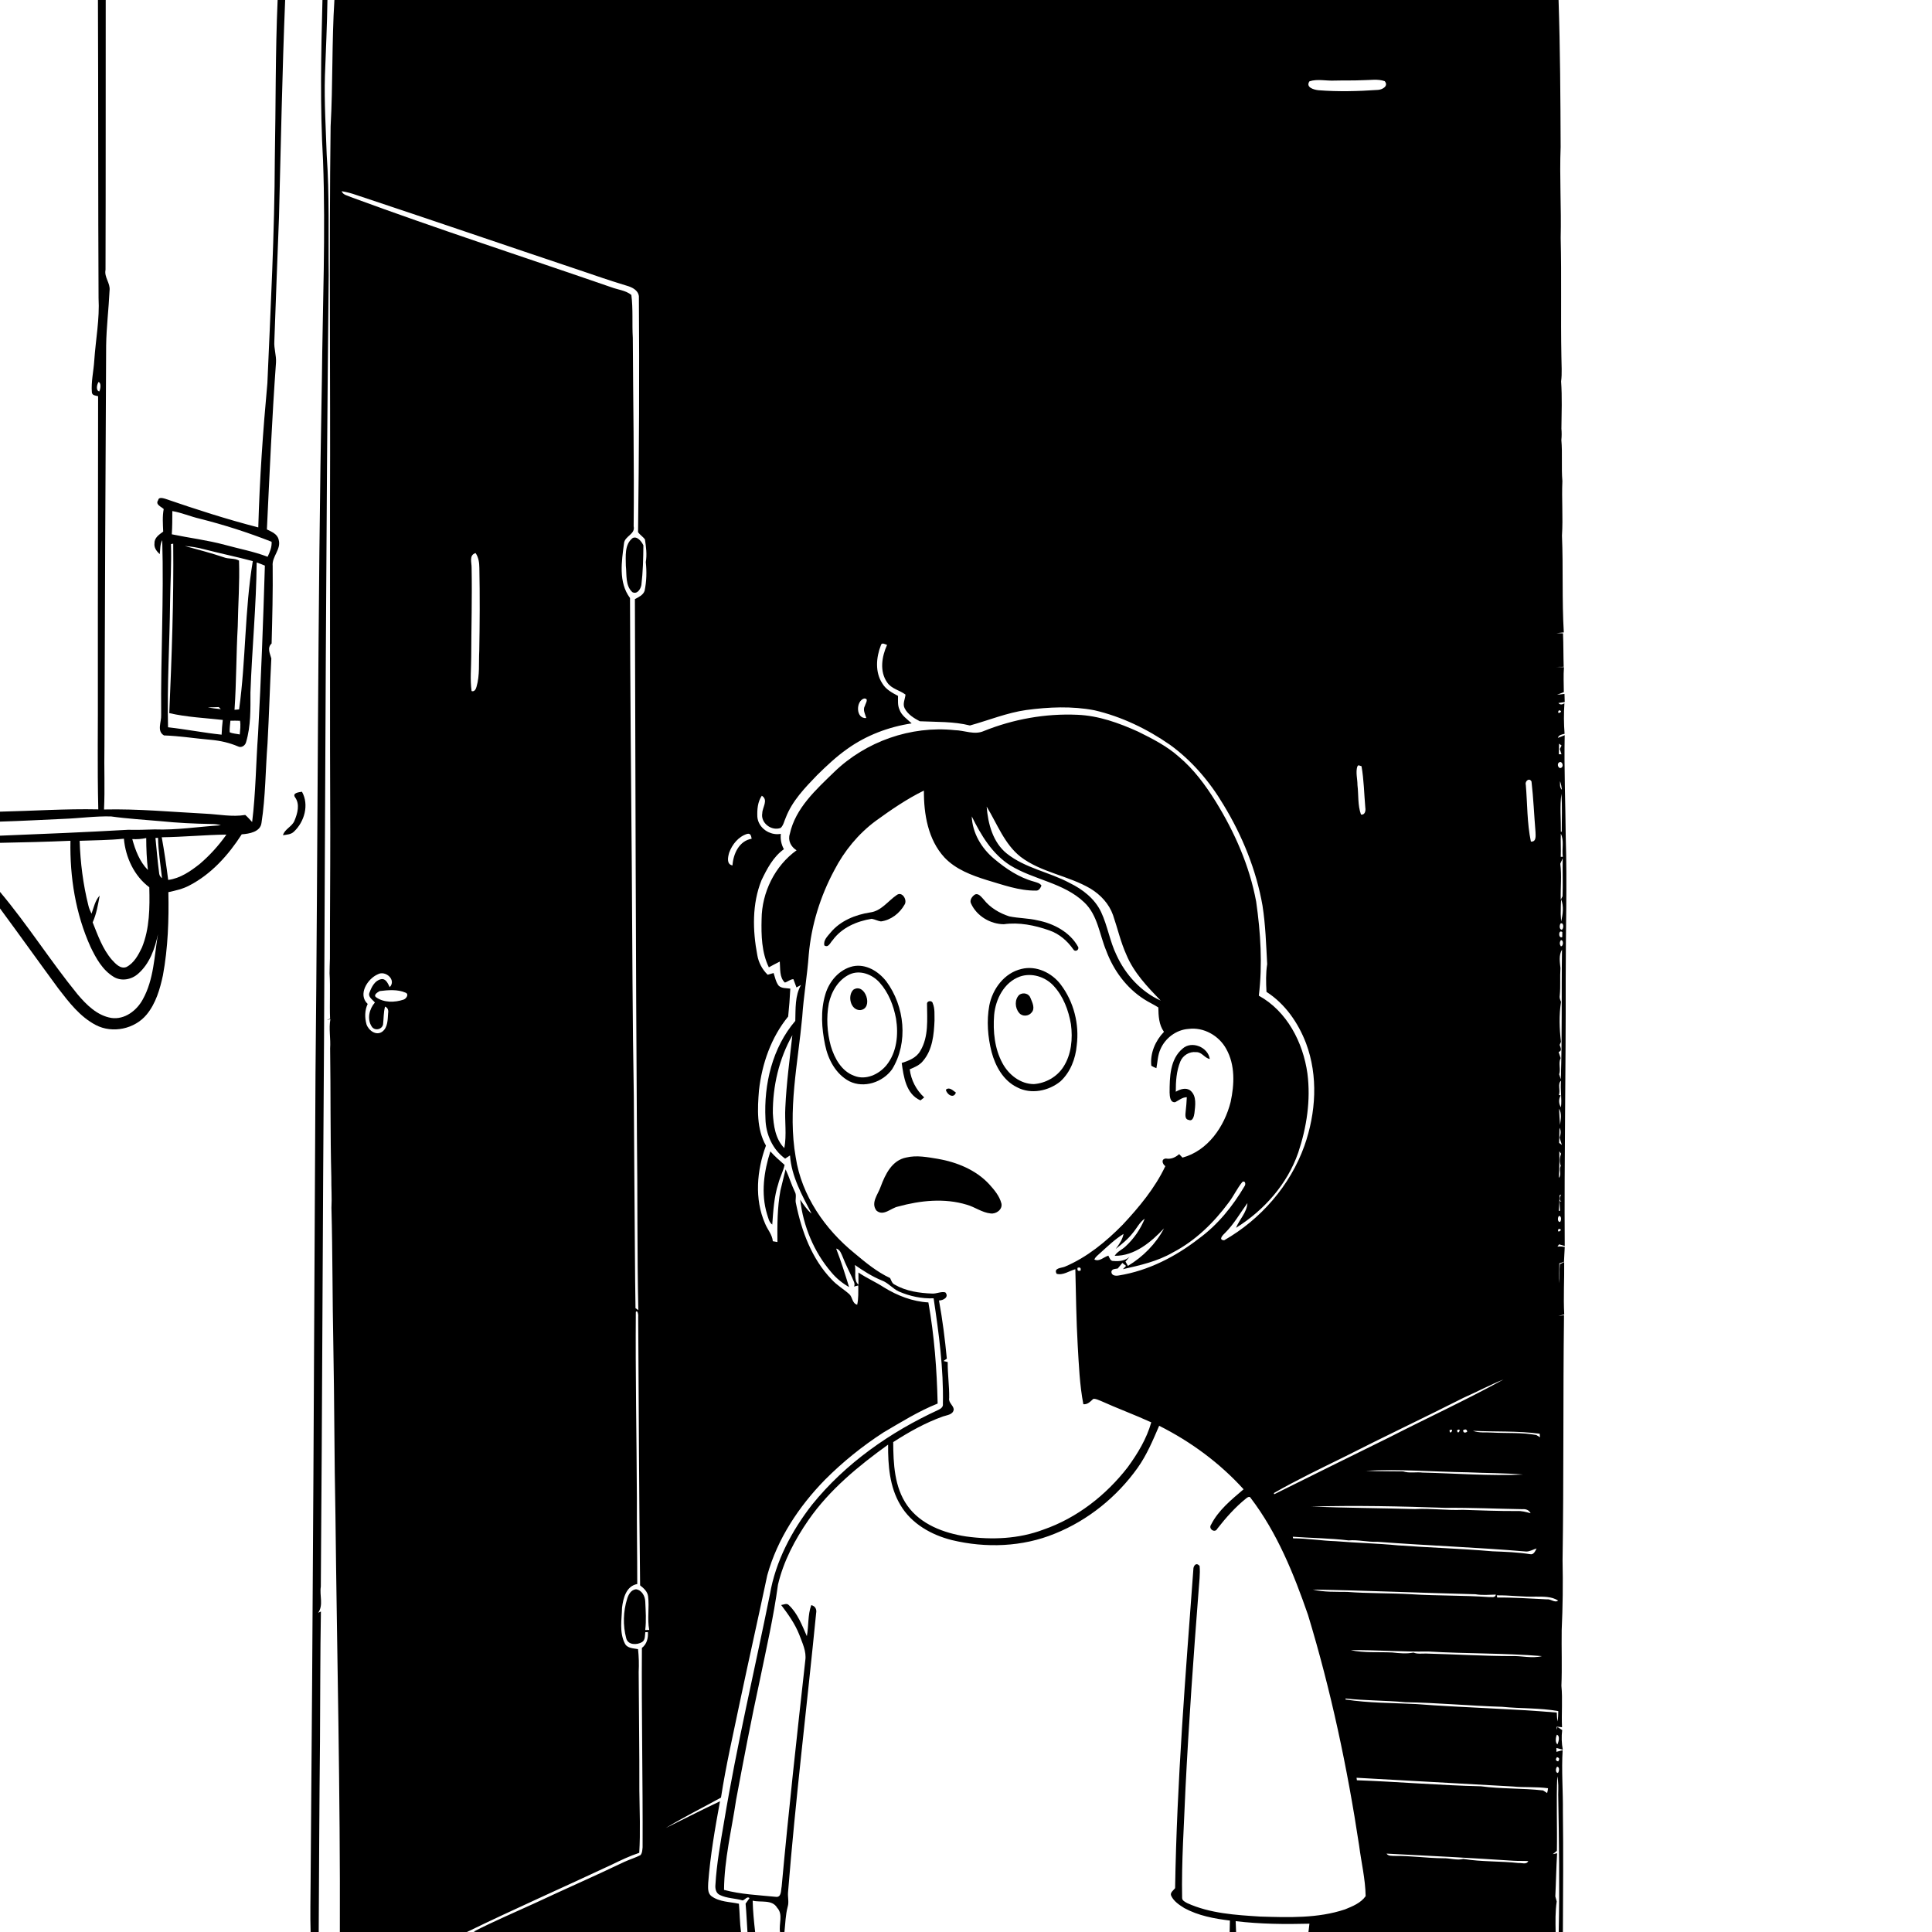<svg xmlns="http://www.w3.org/2000/svg" viewBox="0 0 1024 1024" version="1.1">
<g id="Parent-Group"><g id="Group-rgba(0,0,0,0)" fill="rgba(0,0,0,0)">
<path fill="rgba(0,0,0,0)" opacity="1.00" d=" M 0.00 0.00 L 51.91 0.00 C 52.13 52.67 51.96 105.34 52.24 158.01 C 52.86 169.08 50.71 180.00 49.97 191.01 C 49.64 196.64 48.24 202.25 48.69 207.90 C 48.84 209.69 50.70 209.64 52.00 209.99 C 52.01 260.34 51.82 310.69 51.87 361.04 C 51.98 383.68 51.53 406.34 52.10 428.98 C 34.72 428.61 17.37 429.81 0.00 430.20 L 0.00 0.00 Z" />
<path fill="rgba(0,0,0,0)" opacity="1.00" d=" M 56.03 0.00 L 147.15 0.00 C 145.91 27.99 146.21 56.02 145.66 84.03 C 145.53 123.74 143.42 163.39 141.72 203.05 C 139.38 228.49 137.59 254.00 136.90 279.54 C 120.21 275.25 103.80 269.94 87.51 264.34 C 86.40 264.02 84.04 263.35 83.84 265.09 C 82.19 267.45 85.38 268.48 86.77 269.80 C 86.02 273.76 86.34 277.78 86.50 281.77 C 84.43 283.29 81.79 284.98 81.89 287.90 C 81.53 290.29 83.03 292.21 84.67 293.72 C 85.00 291.23 84.74 288.57 85.99 286.29 C 86.90 317.19 85.14 348.10 85.42 379.01 C 85.62 382.57 82.96 387.52 86.93 389.79 C 95.34 390.07 103.66 391.44 112.05 392.15 C 116.89 392.60 121.66 393.70 126.14 395.61 C 127.95 396.56 130.02 395.14 130.44 393.30 C 132.97 384.81 132.75 375.83 132.74 367.06 C 133.55 344.07 135.83 321.14 136.04 298.13 C 137.50 298.66 138.98 299.13 140.39 299.79 C 139.50 329.49 138.40 359.19 136.79 388.87 C 135.64 404.46 135.57 420.16 133.64 435.69 C 132.43 434.43 131.32 433.07 129.99 431.94 C 123.03 433.10 116.03 431.61 109.06 431.28 C 91.09 430.35 73.12 428.63 55.13 429.04 C 55.66 418.01 55.12 406.98 55.35 395.95 C 55.59 324.98 55.87 254.03 56.26 183.06 C 56.40 173.34 57.62 163.68 58.07 153.97 C 58.56 150.06 55.13 146.96 55.93 143.02 C 56.07 95.35 55.98 47.67 56.03 0.00 Z" />
<path fill="rgba(0,0,0,0)" opacity="1.00" d=" M 151.14 0.00 L 170.91 0.00 C 170.15 28.33 169.58 56.70 171.22 85.02 C 172.64 123.64 171.00 162.28 170.61 200.90 C 168.29 323.56 168.51 446.26 167.22 568.94 C 166.50 711.61 165.85 854.32 164.63 997.02 C 164.60 1006.01 164.35 1015.01 164.63 1024.00 L 0.00 1024.00 L 0.00 481.49 C 10.40 495.58 20.57 509.86 30.95 523.97 C 36.57 531.26 42.42 538.93 50.75 543.27 C 59.61 547.93 71.41 545.41 77.74 537.72 C 82.60 531.81 84.79 524.26 86.36 516.91 C 89.04 502.40 89.55 487.58 89.24 472.86 C 93.02 472.03 96.86 471.19 100.31 469.35 C 112.04 463.30 121.07 453.18 128.13 442.21 C 132.08 441.93 138.05 440.94 138.60 436.12 C 140.76 422.19 140.69 408.06 141.79 394.04 C 142.62 379.03 143.03 364.01 143.81 349.01 C 143.11 346.40 141.46 343.37 143.96 341.07 C 144.33 327.36 144.67 313.65 144.52 299.94 C 144.02 294.96 149.17 291.13 147.70 286.08 C 147.09 283.02 143.91 281.84 141.46 280.60 C 142.87 251.08 144.16 221.55 146.29 192.07 C 146.50 188.34 145.16 184.74 145.40 181.01 C 146.14 159.02 147.07 137.04 147.87 115.05 C 148.88 76.70 149.57 38.33 151.14 0.00 M 156.41 422.62 C 159.09 426.31 157.66 431.18 156.06 435.03 C 154.77 438.18 150.92 439.35 149.97 442.68 C 151.99 442.37 154.28 442.31 155.81 440.77 C 161.36 435.53 163.93 426.58 160.05 419.64 C 158.52 419.88 154.74 420.22 156.41 422.62 Z" />
<path fill="rgba(0,0,0,0)" opacity="1.00" d=" M 173.55 0.00 L 177.24 0.00 C 175.83 22.30 176.48 44.68 175.23 66.98 C 174.39 133.32 175.17 199.68 174.91 266.02 C 174.99 324.37 174.79 382.70 175.05 441.04 C 175.07 463.36 174.84 485.67 174.87 507.99 C 174.72 510.60 174.76 513.21 174.67 515.83 C 175.17 523.84 174.62 531.89 174.95 539.91 C 174.52 540.10 173.66 540.47 173.22 540.66 C 173.69 540.53 174.64 540.29 175.11 540.17 C 174.16 545.33 175.35 550.49 174.97 555.68 C 175.31 578.46 175.02 601.25 175.61 624.03 C 175.55 629.41 175.97 634.81 175.67 640.20 C 176.31 664.41 176.17 688.64 176.67 712.86 C 177.25 742.90 177.17 772.96 177.79 803.00 C 178.61 876.66 180.40 950.33 180.13 1024.00 L 168.92 1024.00 C 169.12 990.32 169.24 956.65 169.60 922.98 C 169.77 900.03 169.68 877.09 170.09 854.14 C 169.72 854.30 168.99 854.62 168.63 854.79 C 171.55 850.75 169.26 845.54 170.04 840.96 C 170.80 743.97 171.04 646.98 171.75 549.99 C 172.39 415.31 172.79 280.62 174.22 145.94 C 173.98 124.65 174.66 103.34 173.16 82.08 C 172.70 68.09 171.81 54.10 172.22 40.10 C 172.72 26.74 173.35 13.35 173.55 0.00 Z" />
<path fill="rgba(0,0,0,0)" opacity="1.00" d=" M 826.07 0.00 L 1024.00 0.00 L 1024.00 1024.00 L 828.36 1024.00 C 828.47 1002.70 828.64 981.39 828.36 960.08 C 828.47 949.26 827.57 938.42 828.23 927.62 C 827.12 927.89 826.01 928.18 824.93 928.51 C 824.93 927.99 824.92 926.97 824.91 926.46 C 826.03 926.77 827.16 927.07 828.31 927.38 C 827.68 923.94 827.56 920.45 827.99 916.99 C 827.15 916.41 826.33 915.85 825.51 915.31 L 825.01 916.84 C 825.04 916.42 825.10 915.57 825.12 915.15 C 825.82 915.23 827.22 915.39 827.91 915.47 C 827.55 908.15 828.28 900.80 827.58 893.49 C 827.98 883.65 827.58 873.79 827.73 863.95 C 828.30 851.66 828.45 839.34 828.19 827.05 C 828.86 783.73 828.41 740.42 828.96 697.10 C 828.22 697.19 826.75 697.38 826.02 697.47 C 827.03 697.21 828.04 696.94 829.07 696.69 C 828.58 687.44 829.17 678.18 829.05 668.92 C 828.48 669.20 827.33 669.77 826.76 670.05 C 826.36 673.42 826.66 676.81 826.47 680.19 C 826.26 676.67 826.35 673.13 826.48 669.61 C 827.10 669.41 828.33 669.00 828.94 668.80 C 829.10 666.17 829.17 663.54 829.35 660.92 C 828.06 660.69 826.75 660.54 825.47 660.73 C 825.69 660.43 826.12 659.83 826.34 659.53 C 827.34 659.78 828.32 660.10 829.34 660.41 C 829.03 613.29 829.98 566.18 829.85 519.05 C 829.83 494.02 830.65 468.99 829.88 443.96 C 829.73 425.87 828.95 407.76 829.32 389.67 C 828.13 390.18 826.89 390.66 825.68 391.08 C 826.23 389.47 827.86 389.29 829.26 388.94 C 828.84 383.56 828.80 378.15 829.18 372.77 C 828.08 373.43 826.91 373.75 825.99 372.61 C 827.09 372.42 828.20 372.25 829.33 372.10 C 829.30 371.02 829.24 368.87 829.21 367.79 C 827.90 367.94 826.59 368.10 825.29 368.26 C 826.46 367.76 827.65 367.29 828.86 366.86 C 828.84 362.45 828.58 358.03 828.93 353.63 C 827.55 353.58 826.19 353.55 824.83 353.49 C 825.82 353.47 827.80 353.44 828.79 353.43 C 828.60 347.51 828.68 341.59 828.43 335.69 C 827.57 335.66 825.86 335.61 825.00 335.58 C 826.28 335.44 827.55 335.31 828.85 335.19 C 827.82 318.10 828.58 300.98 827.88 283.88 C 828.49 274.25 827.67 264.62 828.09 254.99 C 827.49 247.74 828.19 240.45 827.55 233.20 C 827.76 231.21 827.76 229.21 827.58 227.22 C 827.68 218.88 828.00 210.51 827.42 202.17 C 827.99 197.79 827.59 193.37 827.57 188.97 C 827.17 168.02 827.70 147.06 827.19 126.10 C 827.58 110.03 826.54 93.94 827.17 77.86 C 827.07 51.90 826.93 25.94 826.07 0.00 Z" />
<path fill="rgba(0,0,0,0)" opacity="1.00" d=" M 91.34 270.88 C 96.33 271.73 101.00 273.80 105.93 274.93 C 118.85 278.19 131.56 282.27 143.96 287.15 C 144.13 289.99 143.03 292.60 141.84 295.10 C 134.48 292.28 126.71 290.87 119.14 288.77 C 109.92 286.28 100.41 285.14 91.06 283.19 C 91.33 279.09 91.33 274.99 91.34 270.88 Z" />
<path fill="rgba(0,0,0,0)" opacity="1.00" d=" M 90.61 288.36 C 90.91 288.31 91.51 288.21 91.81 288.16 C 92.12 318.11 91.02 348.06 89.72 377.97 C 99.02 380.11 108.61 380.53 118.07 381.58 C 117.77 384.17 117.55 386.77 117.46 389.39 C 107.96 388.39 98.56 386.53 89.06 385.47 C 88.52 363.29 89.91 341.12 90.15 318.95 C 90.29 308.75 90.94 298.55 90.61 288.36 Z" />
<path fill="rgba(0,0,0,0)" opacity="1.00" d=" M 97.98 289.40 C 101.37 289.68 104.74 290.19 108.02 291.08 C 116.65 293.31 125.38 295.11 133.99 297.40 C 129.65 323.39 130.35 349.93 126.73 376.00 C 126.12 376.05 124.91 376.16 124.30 376.21 C 125.31 361.51 125.18 346.74 126.01 332.03 C 126.20 320.39 127.08 308.75 126.69 297.13 C 124.25 295.70 121.12 296.42 118.50 295.34 C 111.75 293.05 104.84 291.30 97.98 289.40 Z" />
<path fill="rgba(0,0,0,0)" opacity="1.00" d=" M 110.13 374.95 C 112.07 374.90 114.02 374.88 115.96 374.76 C 116.23 375.04 116.77 375.59 117.04 375.87 C 114.72 375.64 112.42 375.35 110.13 374.95 Z" />
<path fill="rgba(0,0,0,0)" opacity="1.00" d=" M 122.12 382.00 C 123.81 381.98 125.51 381.94 127.20 382.03 C 127.67 384.42 127.24 386.87 127.08 389.28 C 125.30 388.90 123.41 388.86 121.74 388.11 C 121.62 386.06 121.96 384.02 122.12 382.00 Z" />
<path fill="rgba(0,0,0,0)" opacity="1.00" d=" M 826.85 414.03 C 827.39 415.50 827.66 417.04 827.85 418.61 C 826.54 417.40 826.87 415.59 826.85 414.03 Z" />
<path fill="rgba(0,0,0,0)" opacity="1.00" d=" M 827.29 440.85 C 827.39 434.14 826.66 427.37 827.59 420.70 C 828.04 427.40 827.78 434.14 827.75 440.85 L 827.29 440.85 Z" />
<path fill="rgba(0,0,0,0)" opacity="1.00" d=" M 33.92 434.01 C 42.25 433.69 50.55 432.50 58.90 432.73 C 67.60 433.96 76.39 434.45 85.15 435.24 C 85.39 435.71 85.86 436.65 86.09 437.13 C 84.50 437.20 82.90 437.28 81.31 437.36 C 81.46 437.92 81.75 439.05 81.90 439.61 C 77.26 439.77 72.61 439.92 67.96 439.80 C 45.32 441.09 22.66 442.04 0.00 442.93 L 0.00 435.47 C 11.31 435.14 22.62 434.51 33.92 434.01 Z" />
<path fill="rgba(0,0,0,0)" opacity="1.00" d=" M 85.73 443.77 C 97.17 443.63 108.57 442.50 120.01 442.35 C 115.99 448.07 111.24 453.31 105.93 457.86 C 100.99 461.75 95.55 465.57 89.14 466.38 C 88.19 458.81 87.08 451.27 85.73 443.77 Z" />
<path fill="rgba(0,0,0,0)" opacity="1.00" d=" M 42.21 445.64 C 50.03 445.33 57.88 445.36 65.67 444.53 C 66.52 454.35 71.11 464.30 79.13 470.27 C 79.40 480.98 79.35 492.16 75.22 502.22 C 73.33 506.17 71.04 510.46 67.00 512.54 C 63.82 513.77 61.20 510.75 59.26 508.66 C 54.37 502.96 51.86 495.74 49.11 488.87 C 51.14 484.38 51.96 479.48 52.83 474.67 C 50.39 477.32 49.71 480.99 48.51 484.28 C 47.84 482.90 47.19 481.49 46.86 480.00 C 44.04 468.76 42.59 457.21 42.21 445.64 Z" />
<path fill="rgba(0,0,0,0)" opacity="1.00" d=" M 70.11 444.74 C 72.59 444.90 75.07 444.70 77.50 444.18 C 77.51 449.84 77.77 455.51 78.40 461.14 C 74.01 456.71 71.74 450.64 70.11 444.74 Z" />
<path fill="rgba(0,0,0,0)" opacity="1.00" d=" M 0.00 446.72 C 12.45 446.49 24.90 446.18 37.34 445.63 C 36.96 464.84 40.05 484.32 48.00 501.90 C 50.89 507.91 54.36 514.19 60.24 517.74 C 64.30 520.25 69.65 519.24 73.12 516.18 C 79.26 510.90 82.10 502.86 83.71 495.16 C 81.76 506.77 81.56 519.16 75.69 529.68 C 72.50 535.61 66.08 540.54 59.04 539.53 C 51.52 538.30 45.83 532.58 41.11 527.01 C 26.77 509.40 14.63 490.11 0.00 472.72 L 0.00 446.72 Z" />
<path fill="rgba(0,0,0,0)" opacity="1.00" d=" M 826.20 580.35 C 827.27 577.95 825.31 574.58 827.41 572.75 C 826.84 577.48 827.96 582.18 827.33 586.90 C 826.09 584.96 826.05 582.57 827.20 580.59 L 826.20 580.35 Z" />
<path fill="rgba(0,0,0,0)" opacity="1.00" d=" M 826.35 587.67 C 827.90 590.18 827.21 593.46 826.85 596.25 C 826.59 593.40 826.52 590.53 826.35 587.67 Z" />
<path fill="rgba(0,0,0,0)" opacity="1.00" d=" M 826.57 597.75 C 827.56 599.39 827.19 601.27 826.63 602.99 C 827.00 604.26 827.41 605.56 827.82 606.84 C 827.45 606.57 826.72 606.02 826.36 605.75 C 826.50 603.08 826.49 600.41 826.57 597.75 Z" />
<path fill="rgba(0,0,0,0)" opacity="1.00" d=" M 826.46 610.20 C 826.70 610.52 827.18 611.16 827.42 611.49 C 826.63 613.59 826.46 615.80 827.26 617.94 C 826.03 619.95 827.89 622.54 826.22 624.28 C 826.48 619.59 826.59 614.89 826.46 610.20 Z" />
<path fill="rgba(0,0,0,0)" opacity="1.00" d=" M 826.58 633.50 C 826.79 633.41 827.22 633.22 827.43 633.13 C 826.78 634.30 826.11 636.02 827.59 636.93 L 826.58 636.63 C 826.67 638.34 826.76 640.05 826.84 641.78 L 826.17 641.74 C 826.36 638.99 826.57 636.25 826.58 633.50 Z" />
<path fill="rgba(0,0,0,0)" opacity="1.00" d=" M 571.15 671.95 C 572.49 671.52 573.02 672.02 572.72 673.45 C 571.36 673.85 570.84 673.35 571.15 671.95 Z" />
<path fill="rgba(0,0,0,0)" opacity="1.00" d=" M 775.77 740.82 C 782.86 737.70 789.69 734.01 796.90 731.15 C 776.96 742.10 756.27 751.64 736.02 761.99 C 715.77 771.93 695.57 781.97 675.35 791.99 L 675.17 791.35 C 687.49 784.31 700.30 778.18 713.03 771.91 C 733.83 761.31 754.95 751.37 775.77 740.82 Z" />
<path fill="rgba(0,0,0,0)" opacity="1.00" d=" M 723.87 779.54 C 741.88 778.54 759.90 780.10 777.92 780.36 C 787.69 780.83 797.50 780.69 807.25 781.54 C 789.49 782.37 771.72 780.91 753.96 780.50 C 750.54 780.08 747.00 780.96 743.69 779.87 C 737.08 779.74 730.47 779.90 723.87 779.54 Z" />
<path fill="rgba(0,0,0,0)" opacity="1.00" d=" M 694.87 798.51 C 718.58 797.83 742.31 798.37 766.01 799.18 C 779.67 799.05 793.33 799.68 807.00 799.90 C 808.80 799.75 810.42 800.37 811.26 802.05 C 808.88 801.39 806.47 800.74 803.99 800.88 C 794.40 800.93 784.82 800.55 775.25 800.24 C 766.80 800.61 758.39 799.37 749.95 799.84 C 731.59 799.31 713.23 799.23 694.87 798.51 Z" />
<path fill="rgba(0,0,0,0)" opacity="1.00" d=" M 685.19 814.50 C 695.05 815.22 704.96 815.26 714.78 816.45 C 719.86 816.00 724.87 817.41 729.96 817.17 C 756.27 819.21 782.66 820.09 808.96 822.35 C 810.89 822.36 812.60 821.23 814.42 820.71 C 813.77 821.97 812.95 824.10 811.13 823.77 C 804.46 822.71 797.71 822.47 790.98 822.22 C 774.33 820.78 757.63 820.28 740.97 819.07 C 730.00 818.03 718.97 817.77 707.99 816.87 C 700.42 816.63 692.94 815.36 685.37 815.35 C 685.33 815.14 685.24 814.71 685.19 814.50 Z" />
<path fill="rgba(0,0,0,0)" opacity="1.00" d=" M 695.83 842.50 C 724.56 842.99 753.25 844.29 781.98 844.98 C 785.58 845.61 789.20 845.26 792.83 845.17 C 792.49 847.13 790.34 846.34 789.06 846.47 C 775.38 845.51 761.67 845.85 747.99 844.98 C 736.67 844.30 725.30 844.61 714.00 843.74 C 707.95 843.65 701.73 843.94 695.83 842.50 Z" />
<path fill="rgba(0,0,0,0)" opacity="1.00" d=" M 793.33 845.56 C 800.22 845.46 807.07 846.48 813.97 846.24 C 817.97 846.29 822.32 846.06 825.84 848.34 C 824.13 849.74 821.89 847.35 819.88 847.69 C 811.11 847.30 802.34 846.64 793.56 846.72 L 793.33 845.56 Z" />
<path fill="rgba(0,0,0,0)" opacity="1.00" d=" M 715.86 874.62 C 729.58 874.44 743.28 875.58 757.00 875.33 C 777.08 876.55 797.23 876.13 817.28 877.77 C 811.92 879.16 806.37 877.50 800.93 877.76 C 785.90 877.72 770.90 876.80 755.88 876.41 C 753.62 876.36 751.30 876.78 749.17 875.90 C 745.44 876.64 741.64 876.24 737.91 875.85 C 730.57 875.49 723.09 876.17 715.86 874.62 Z" />
<path fill="rgba(0,0,0,0)" opacity="1.00" d=" M 713.22 900.24 C 723.72 901.40 734.31 901.22 744.83 902.21 C 761.96 902.49 779.03 904.13 796.15 904.64 C 806.04 905.64 816.11 905.17 825.91 906.92 C 825.86 908.74 825.90 910.60 825.47 912.41 C 825.28 910.83 825.17 909.26 825.13 907.69 C 800.35 905.58 775.40 905.10 750.62 903.19 C 738.12 902.55 725.51 902.69 713.11 900.77 L 713.22 900.24 Z" />
<path fill="rgba(0,0,0,0)" opacity="1.00" d=" M 825.18 919.42 C 826.97 920.09 826.10 923.15 825.49 924.57 C 824.25 923.72 824.50 920.78 825.18 919.42 Z" />
<path fill="rgba(0,0,0,0)" opacity="1.00" d=" M 719.00 942.25 C 746.63 943.78 774.26 945.30 801.90 946.88 C 808.07 947.49 814.31 946.93 820.48 947.81 C 820.39 948.66 820.27 949.53 820.01 950.36 C 819.48 950.01 818.41 949.32 817.87 948.97 C 806.95 947.72 795.83 948.22 784.95 946.77 C 763.00 946.27 741.12 944.36 719.18 943.57 C 719.13 943.24 719.04 942.58 719.00 942.25 Z" />
<path fill="rgba(0,0,0,0)" opacity="1.00" d=" M 734.91 982.45 C 757.30 983.55 779.70 984.76 802.10 986.23 C 804.72 986.39 807.36 986.27 810.00 986.41 C 809.10 988.45 806.57 987.27 804.90 987.45 C 795.17 986.37 785.29 986.88 775.64 985.27 C 772.10 986.16 768.51 984.81 764.94 984.91 C 756.28 984.87 747.68 983.54 739.02 983.68 C 737.56 983.56 735.83 983.85 734.91 982.45 Z" />
</g>
<g id="Group-000000" fill="#000000">
<path fill="#000000" opacity="1.00" d=" M 51.91 0.00 L 56.03 0.00 C 55.98 47.67 56.07 95.35 55.93 143.02 C 55.13 146.96 58.56 150.06 58.07 153.97 C 57.62 163.68 56.40 173.34 56.26 183.06 C 55.87 254.03 55.59 324.98 55.35 395.95 C 55.12 406.98 55.66 418.01 55.13 429.04 C 73.12 428.63 91.09 430.35 109.06 431.28 C 116.03 431.61 123.03 433.10 129.99 431.94 C 131.32 433.07 132.43 434.43 133.64 435.69 C 135.57 420.16 135.64 404.46 136.79 388.87 C 138.40 359.19 139.50 329.49 140.39 299.79 C 138.98 299.13 137.50 298.66 136.04 298.13 C 135.83 321.14 133.55 344.07 132.74 367.06 C 132.75 375.83 132.97 384.81 130.44 393.30 C 130.02 395.14 127.95 396.56 126.14 395.61 C 121.66 393.70 116.89 392.60 112.05 392.15 C 103.66 391.44 95.34 390.07 86.93 389.79 C 82.96 387.52 85.62 382.57 85.42 379.01 C 85.14 348.10 86.90 317.19 85.99 286.29 C 84.74 288.57 85.00 291.23 84.67 293.72 C 83.03 292.21 81.53 290.29 81.89 287.90 C 81.79 284.98 84.43 283.29 86.50 281.77 C 86.34 277.78 86.02 273.76 86.77 269.80 C 85.38 268.48 82.19 267.45 83.84 265.09 C 84.04 263.35 86.40 264.02 87.51 264.34 C 103.80 269.94 120.21 275.25 136.90 279.54 C 137.59 254.00 139.38 228.49 141.72 203.05 C 143.42 163.39 145.53 123.74 145.66 84.03 C 146.21 56.02 145.91 27.99 147.15 0.00 L 151.14 0.00 C 149.57 38.33 148.88 76.70 147.87 115.05 C 147.07 137.04 146.14 159.02 145.40 181.01 C 145.16 184.74 146.50 188.34 146.29 192.07 C 144.16 221.55 142.87 251.08 141.46 280.60 C 143.91 281.84 147.09 283.02 147.70 286.08 C 149.17 291.13 144.02 294.96 144.52 299.94 C 144.67 313.65 144.33 327.36 143.96 341.07 C 141.46 343.37 143.11 346.40 143.81 349.01 C 143.03 364.01 142.62 379.03 141.79 394.04 C 140.69 408.06 140.76 422.19 138.60 436.12 C 138.05 440.94 132.08 441.93 128.13 442.21 C 121.07 453.18 112.04 463.30 100.31 469.35 C 96.86 471.19 93.02 472.03 89.24 472.86 C 89.55 487.58 89.04 502.40 86.36 516.91 C 84.79 524.26 82.60 531.81 77.74 537.72 C 71.41 545.41 59.61 547.93 50.75 543.27 C 42.42 538.93 36.57 531.26 30.95 523.97 C 20.57 509.86 10.40 495.58 0.00 481.49 L 0.00 472.72 C 14.63 490.11 26.77 509.40 41.11 527.01 C 45.83 532.58 51.52 538.30 59.04 539.53 C 66.08 540.54 72.50 535.61 75.69 529.68 C 81.56 519.16 81.76 506.77 83.71 495.16 C 82.10 502.86 79.26 510.90 73.12 516.18 C 69.65 519.24 64.30 520.25 60.24 517.74 C 54.36 514.19 50.89 507.91 48.00 501.90 C 40.05 484.32 36.96 464.84 37.34 445.63 C 24.90 446.18 12.45 446.49 0.00 446.72 L 0.00 442.93 C 22.66 442.04 45.32 441.09 67.96 439.80 C 72.61 439.92 77.26 439.77 81.90 439.61 C 93.70 440.04 105.35 438.14 117.07 437.41 C 115.43 436.90 113.70 436.73 111.99 436.73 C 103.03 436.59 94.07 436.15 85.15 435.24 C 76.39 434.45 67.60 433.96 58.90 432.73 C 50.55 432.50 42.25 433.69 33.92 434.01 C 22.62 434.51 11.31 435.14 0.00 435.47 L 0.00 430.20 C 17.37 429.81 34.72 428.61 52.10 428.98 C 51.53 406.34 51.98 383.68 51.87 361.04 C 51.82 310.69 52.01 260.34 52.00 209.99 C 50.70 209.64 48.84 209.69 48.69 207.90 C 48.24 202.25 49.64 196.64 49.97 191.01 C 50.71 180.00 52.86 169.08 52.24 158.01 C 51.96 105.34 52.13 52.67 51.91 0.00 M 52.26 202.43 C 51.35 203.72 50.66 207.01 52.63 207.49 C 53.28 206.16 53.76 203.06 52.26 202.43 M 91.34 270.88 C 91.33 274.99 91.33 279.09 91.06 283.19 C 100.41 285.14 109.92 286.28 119.14 288.77 C 126.71 290.87 134.48 292.28 141.84 295.10 C 143.03 292.60 144.13 289.99 143.96 287.15 C 131.56 282.27 118.85 278.19 105.93 274.93 C 101.00 273.80 96.33 271.73 91.34 270.88 M 90.61 288.36 C 90.94 298.55 90.29 308.75 90.15 318.95 C 89.91 341.12 88.52 363.29 89.06 385.47 C 98.56 386.53 107.96 388.39 117.46 389.39 C 117.55 386.77 117.77 384.17 118.07 381.58 C 108.61 380.53 99.02 380.11 89.72 377.97 C 91.02 348.06 92.12 318.11 91.81 288.16 C 91.51 288.21 90.91 288.31 90.61 288.36 M 97.98 289.40 C 104.84 291.30 111.75 293.05 118.50 295.34 C 121.12 296.42 124.25 295.70 126.69 297.13 C 127.08 308.75 126.20 320.39 126.01 332.03 C 125.18 346.74 125.31 361.51 124.30 376.21 C 124.91 376.16 126.12 376.05 126.73 376.00 C 130.35 349.93 129.65 323.39 133.99 297.40 C 125.38 295.11 116.65 293.31 108.02 291.08 C 104.74 290.19 101.37 289.68 97.98 289.40 M 110.13 374.95 C 112.42 375.35 114.72 375.64 117.04 375.87 C 116.77 375.59 116.23 375.04 115.96 374.76 C 114.02 374.88 112.07 374.90 110.13 374.95 M 122.12 382.00 C 121.96 384.02 121.62 386.06 121.74 388.11 C 123.41 388.86 125.30 388.90 127.08 389.28 C 127.24 386.87 127.67 384.42 127.20 382.03 C 125.51 381.94 123.81 381.98 122.12 382.00 M 85.73 443.77 C 87.08 451.27 88.19 458.81 89.14 466.38 C 95.55 465.57 100.99 461.75 105.93 457.86 C 111.24 453.31 115.99 448.07 120.01 442.35 C 108.57 442.50 97.17 443.63 85.73 443.77 M 42.21 445.64 C 42.59 457.21 44.04 468.76 46.86 480.00 C 47.19 481.49 47.84 482.90 48.51 484.28 C 49.71 480.99 50.39 477.32 52.83 474.67 C 51.96 479.48 51.14 484.38 49.11 488.87 C 51.86 495.74 54.37 502.96 59.26 508.66 C 61.20 510.75 63.82 513.77 67.00 512.54 C 71.04 510.46 73.33 506.17 75.22 502.22 C 79.35 492.16 79.40 480.98 79.13 470.27 C 71.11 464.30 66.52 454.35 65.67 444.53 C 57.88 445.36 50.03 445.33 42.21 445.64 M 70.11 444.74 C 71.74 450.64 74.01 456.71 78.40 461.14 C 77.77 455.51 77.51 449.84 77.50 444.18 C 75.07 444.70 72.59 444.90 70.11 444.74 M 82.40 444.16 C 83.03 450.48 83.55 456.81 84.39 463.11 C 84.54 464.07 85.03 464.85 85.86 465.45 C 85.10 458.32 83.89 451.22 83.76 444.05 C 83.42 444.08 82.74 444.13 82.40 444.16 Z" />
<path fill="#000000" opacity="1.00" d=" M 170.91 0.00 L 173.55 0.00 C 173.35 13.35 172.72 26.74 172.22 40.10 C 171.81 54.10 172.70 68.09 173.16 82.08 C 174.66 103.34 173.98 124.65 174.22 145.94 C 172.79 280.62 172.39 415.31 171.75 549.99 C 171.04 646.98 170.80 743.97 170.04 840.96 C 169.26 845.54 171.55 850.75 168.63 854.79 C 168.99 854.62 169.72 854.30 170.09 854.14 C 169.68 877.09 169.77 900.03 169.60 922.98 C 169.24 956.65 169.12 990.32 168.92 1024.00 L 164.63 1024.00 C 164.35 1015.01 164.60 1006.01 164.63 997.02 C 165.85 854.32 166.50 711.61 167.22 568.94 C 168.51 446.26 168.29 323.56 170.61 200.90 C 171.00 162.28 172.64 123.64 171.22 85.02 C 169.58 56.70 170.15 28.33 170.91 0.00 Z" />
<path fill="#000000" opacity="1.00" d=" M 177.24 0.00 L 826.07 0.00 C 826.93 25.94 827.07 51.90 827.17 77.86 C 826.54 93.94 827.58 110.03 827.19 126.10 C 827.70 147.06 827.17 168.02 827.57 188.97 C 827.59 193.37 827.99 197.79 827.42 202.17 C 828.00 210.51 827.68 218.88 827.58 227.22 C 827.76 229.21 827.76 231.21 827.55 233.20 C 828.19 240.45 827.49 247.74 828.09 254.99 C 827.67 264.62 828.49 274.25 827.88 283.88 C 828.58 300.98 827.82 318.10 828.85 335.19 C 827.55 335.31 826.28 335.44 825.00 335.58 C 825.86 335.61 827.57 335.66 828.43 335.69 C 828.68 341.59 828.60 347.51 828.79 353.43 C 827.80 353.44 825.82 353.47 824.83 353.49 C 826.19 353.55 827.55 353.58 828.93 353.63 C 828.58 358.03 828.84 362.45 828.86 366.86 C 827.65 367.29 826.46 367.76 825.29 368.26 C 826.59 368.10 827.90 367.94 829.21 367.79 C 829.24 368.87 829.30 371.02 829.33 372.10 C 828.20 372.25 827.09 372.42 825.99 372.61 C 826.91 373.75 828.08 373.43 829.18 372.77 C 828.80 378.15 828.84 383.56 829.26 388.94 C 827.86 389.29 826.23 389.47 825.68 391.08 C 826.89 390.66 828.13 390.18 829.32 389.67 C 828.95 407.76 829.73 425.87 829.88 443.96 C 830.65 468.99 829.83 494.02 829.85 519.05 C 829.98 566.18 829.03 613.29 829.34 660.41 C 828.32 660.10 827.34 659.78 826.34 659.53 C 826.12 659.83 825.69 660.43 825.47 660.73 C 826.75 660.54 828.06 660.69 829.35 660.92 C 829.17 663.54 829.10 666.17 828.94 668.80 C 828.33 669.00 827.10 669.41 826.48 669.61 C 826.35 673.13 826.26 676.67 826.47 680.19 C 826.66 676.81 826.36 673.42 826.76 670.05 C 827.33 669.77 828.48 669.20 829.05 668.92 C 829.17 678.18 828.58 687.44 829.07 696.69 C 828.04 696.94 827.03 697.21 826.02 697.47 C 826.75 697.38 828.22 697.19 828.96 697.10 C 828.41 740.42 828.86 783.73 828.19 827.05 C 828.45 839.34 828.30 851.66 827.73 863.95 C 827.58 873.79 827.98 883.65 827.58 893.49 C 828.28 900.80 827.55 908.15 827.91 915.47 C 827.22 915.39 825.82 915.23 825.12 915.15 C 825.10 915.57 825.04 916.42 825.01 916.84 L 825.51 915.31 C 826.33 915.85 827.15 916.41 827.99 916.99 C 827.56 920.45 827.68 923.94 828.31 927.38 C 827.16 927.07 826.03 926.77 824.91 926.46 C 824.92 926.97 824.93 927.99 824.93 928.51 C 826.01 928.18 827.12 927.89 828.23 927.62 C 827.57 938.42 828.47 949.26 828.36 960.08 C 828.64 981.39 828.47 1002.70 828.36 1024.00 L 826.15 1024.00 C 826.67 999.71 826.31 975.40 825.88 951.12 C 825.93 947.89 826.10 944.63 825.38 941.48 C 824.83 954.63 825.41 967.83 825.18 981.00 C 824.45 981.57 823.72 982.15 823.01 982.74 C 823.58 982.61 824.72 982.37 825.30 982.25 C 824.83 989.88 824.73 997.52 824.35 1005.15 C 824.53 1005.82 824.90 1007.15 825.09 1007.81 C 824.29 1013.16 824.42 1018.60 824.52 1024.00 L 693.51 1024.00 C 693.70 1022.52 693.87 1021.06 694.03 1019.60 C 680.99 1019.94 667.89 1019.81 654.93 1018.25 C 654.99 1020.15 655.07 1022.07 655.15 1024.00 L 651.74 1024.00 C 651.77 1021.97 651.81 1019.94 651.88 1017.94 C 643.58 1016.93 635.11 1015.36 627.70 1011.32 C 625.05 1009.65 622.23 1007.82 620.81 1004.93 C 619.90 1003.17 621.94 1001.98 622.83 1000.77 C 623.77 944.09 628.38 887.54 632.56 831.04 C 633.02 829.18 634.36 828.22 635.82 830.00 C 636.22 834.34 635.55 838.70 635.29 843.04 C 632.57 877.98 630.09 912.94 628.33 947.95 C 627.56 967.26 626.19 986.58 626.55 1005.92 C 626.53 1007.40 628.19 1008.07 629.28 1008.71 C 641.38 1014.19 654.86 1014.99 667.93 1015.82 C 682.95 1016.26 698.44 1016.85 712.89 1012.01 C 716.86 1010.40 721.29 1008.62 723.82 1004.99 C 723.67 995.95 721.51 987.10 720.36 978.17 C 714.12 936.87 705.42 895.91 693.27 855.93 C 685.72 834.17 676.95 812.40 662.88 793.95 C 662.34 792.79 661.03 793.68 660.43 794.23 C 654.65 798.87 649.73 804.45 645.18 810.27 C 643.93 812.80 640.30 810.32 641.89 808.12 C 645.78 800.41 652.68 794.86 659.13 789.35 C 646.51 775.43 631.16 764.11 614.38 755.69 C 611.07 763.37 607.83 771.15 602.96 778.00 C 591.98 793.40 576.65 805.81 559.08 812.87 C 541.90 819.93 522.47 820.61 504.51 816.28 C 493.66 813.56 483.04 807.59 477.25 797.71 C 471.47 788.12 470.64 776.61 470.71 765.68 C 455.00 777.00 439.74 789.52 428.59 805.53 C 421.35 815.97 415.25 827.49 412.34 839.93 C 410.04 856.95 406.18 873.72 402.72 890.54 C 398.14 911.62 394.09 932.81 390.14 954.02 C 387.79 969.85 383.87 985.61 383.75 1001.68 C 392.67 1004.07 401.94 1004.43 411.09 1005.35 C 414.28 1005.86 413.86 1001.93 414.30 999.89 C 417.96 959.91 422.38 919.99 426.82 880.08 C 427.54 875.26 425.22 870.75 423.61 866.35 C 421.34 860.61 417.74 855.57 414.04 850.69 C 415.39 850.53 417.04 849.49 418.16 850.81 C 422.82 855.22 425.09 861.45 427.65 867.20 C 428.66 861.76 428.09 855.93 429.98 850.75 C 432.08 851.22 432.98 852.93 432.57 855.00 C 427.69 904.34 421.64 953.58 417.67 1003.01 C 417.46 1005.52 418.25 1008.09 417.50 1010.56 C 416.33 1014.94 416.26 1019.51 415.77 1024.00 L 413.43 1024.00 C 412.70 1019.72 415.22 1014.66 411.88 1011.12 C 409.26 1006.65 403.19 1008.44 398.93 1007.40 C 399.06 1012.95 399.62 1018.48 400.24 1024.00 L 396.17 1024.00 C 395.82 1018.98 395.64 1013.96 395.18 1008.96 C 395.70 1008.24 396.73 1006.79 397.24 1006.07 C 396.17 1004.80 394.78 1006.98 393.63 1007.27 C 389.65 1006.07 385.31 1006.23 381.54 1004.37 C 379.49 1003.48 378.98 1001.01 379.19 999.01 C 379.83 987.78 381.88 976.70 383.76 965.63 C 390.49 925.14 399.97 885.19 408.08 844.97 C 411.09 827.49 419.60 811.39 430.42 797.50 C 448.12 775.57 471.82 759.05 497.28 747.30 C 498.56 746.70 500.00 745.75 499.75 744.12 C 500.14 725.35 497.61 706.66 494.84 688.13 C 488.52 688.39 482.22 687.04 476.44 684.53 C 473.10 683.02 470.79 679.90 467.32 678.64 C 462.22 676.57 457.60 673.56 453.08 670.46 C 453.86 673.70 452.22 678.52 455.00 680.92 C 455.01 678.76 455.00 676.60 454.99 674.45 C 459.33 677.42 464.18 679.50 468.58 682.38 C 475.66 686.73 483.69 689.87 492.06 690.31 C 495.21 708.01 496.56 725.95 496.97 743.91 C 486.85 747.96 477.57 753.77 468.20 759.26 C 457.06 766.48 446.64 774.88 437.27 784.28 C 423.38 798.50 412.01 815.64 406.67 834.93 C 401.94 857.29 396.90 879.62 392.17 902.00 C 388.67 918.89 384.76 935.71 382.14 952.77 C 372.39 958.14 362.39 963.09 352.87 968.87 C 362.45 964.14 371.96 959.28 381.62 954.71 C 378.98 969.05 376.47 983.46 375.36 998.01 C 375.30 1000.39 374.93 1003.39 377.10 1005.02 C 381.32 1008.11 386.76 1007.96 391.65 1009.02 C 392.08 1014.00 392.08 1019.02 392.74 1024.00 L 252.13 1024.00 L 251.08 1023.77 C 261.73 1018.32 272.76 1013.64 283.63 1008.65 C 299.32 1001.27 315.23 994.36 330.86 986.86 C 333.67 985.56 336.67 984.68 339.44 983.28 C 340.46 982.16 340.43 980.48 340.59 979.07 C 340.75 943.86 339.97 908.64 340.22 873.43 C 342.86 871.39 343.60 868.24 343.41 865.04 C 343.06 865.06 342.36 865.09 342.01 865.10 C 341.79 866.84 342.07 869.17 340.35 870.31 C 337.67 871.96 332.78 872.01 331.90 868.28 C 330.09 861.44 330.30 854.09 332.42 847.35 C 333.11 845.09 334.48 842.61 337.10 842.34 C 340.21 842.78 341.93 846.04 342.01 848.93 C 342.22 853.92 342.60 858.95 341.98 863.94 C 342.68 863.91 343.39 863.90 344.10 863.89 C 342.98 857.99 344.24 851.99 343.50 846.09 C 343.18 843.51 341.17 841.77 339.27 840.28 C 338.71 792.85 338.56 745.41 338.26 697.98 C 338.44 697.50 338.07 693.98 336.99 695.36 C 336.75 728.28 337.42 761.21 337.56 794.13 C 337.49 809.27 337.77 824.42 337.76 839.56 C 331.90 840.63 330.30 847.05 329.69 852.11 C 329.55 858.42 328.18 865.08 331.15 871.00 C 332.39 873.69 335.70 873.60 338.18 874.08 C 338.60 878.06 338.72 882.07 338.51 886.08 C 338.59 907.06 338.94 928.04 338.87 949.02 C 339.01 960.02 339.47 971.04 338.82 982.03 C 333.81 983.68 329.06 985.97 324.33 988.26 C 298.76 1000.27 272.89 1011.64 247.49 1024.00 L 180.13 1024.00 C 180.40 950.33 178.61 876.66 177.79 803.00 C 177.17 772.96 177.25 742.90 176.67 712.86 C 176.17 688.64 176.31 664.41 175.67 640.20 C 175.97 634.81 175.55 629.41 175.61 624.03 C 175.02 601.25 175.31 578.46 174.97 555.68 C 175.35 550.49 174.16 545.33 175.11 540.17 C 174.64 540.29 173.69 540.53 173.22 540.66 C 173.66 540.47 174.52 540.10 174.95 539.91 C 174.62 531.89 175.17 523.84 174.67 515.83 C 174.76 513.21 174.72 510.60 174.87 507.99 C 174.84 485.67 175.07 463.36 175.05 441.04 C 174.79 382.70 174.99 324.37 174.91 266.02 C 175.17 199.68 174.39 133.32 175.23 66.98 C 176.48 44.68 175.83 22.30 177.24 0.00 M 722.34 42.50 C 717.24 42.75 712.15 42.58 707.06 42.72 C 702.73 42.90 698.25 41.73 694.04 43.10 C 691.83 46.33 696.53 47.62 698.90 47.83 C 709.29 48.65 719.76 48.38 730.15 47.66 C 732.48 47.63 736.19 45.67 733.93 43.02 C 730.24 41.71 726.17 42.51 722.34 42.50 M 181.10 101.34 C 181.81 103.41 184.27 103.59 185.97 104.46 C 231.66 121.29 277.98 136.34 323.99 152.24 C 327.52 153.58 331.62 153.88 334.63 156.32 C 335.61 163.85 334.94 171.50 335.40 179.08 C 335.55 212.37 336.17 245.68 335.85 278.97 C 336.84 283.16 331.17 284.08 330.75 287.89 C 329.49 297.53 327.67 308.57 333.92 316.97 C 334.02 364.31 334.45 411.65 334.86 458.99 C 335.18 499.74 335.20 540.50 335.94 581.23 C 336.14 608.99 336.28 636.75 336.52 664.50 C 336.57 674.12 336.69 683.74 336.83 693.36 C 337.20 693.62 337.95 694.14 338.33 694.40 C 337.64 663.64 337.98 632.86 337.59 602.09 C 336.96 507.24 336.80 412.40 336.51 317.55 C 338.49 316.47 340.88 315.44 341.66 313.12 C 342.70 308.12 342.82 302.98 342.29 297.91 C 342.96 293.92 342.45 289.89 341.84 285.93 C 340.82 284.45 339.18 283.53 338.18 282.05 C 338.69 240.39 338.95 198.69 338.62 157.02 C 338.24 153.82 335.07 152.26 332.32 151.47 C 323.84 148.95 315.49 146.01 307.11 143.18 C 267.66 129.97 228.31 116.42 188.81 103.34 C 186.30 102.47 183.73 101.75 181.10 101.34 M 249.96 300.97 C 250.27 316.65 249.80 332.34 249.76 348.02 C 249.74 354.10 249.11 360.23 249.95 366.29 C 251.49 366.78 252.23 365.23 252.55 364.05 C 254.39 357.84 253.67 351.30 254.02 344.92 C 254.28 330.30 254.37 315.66 254.07 301.03 C 254.05 298.28 253.67 295.47 252.08 293.15 C 248.43 294.19 250.05 298.27 249.96 300.97 M 466.89 342.00 C 464.37 348.39 463.72 356.29 467.66 362.26 C 469.52 365.43 472.84 367.17 475.97 368.84 C 476.00 371.25 475.69 373.80 476.73 376.06 C 477.84 379.29 480.85 381.15 483.20 383.41 C 470.97 385.25 459.06 389.76 448.99 396.99 C 443.25 401.05 438.12 405.89 433.11 410.81 C 426.62 417.55 419.86 424.49 416.46 433.40 C 415.62 435.20 415.29 437.37 413.80 438.80 C 408.98 440.65 403.05 436.22 404.02 431.01 C 404.08 427.82 407.39 424.04 403.78 421.75 C 401.56 425.00 401.25 429.12 401.41 432.93 C 401.89 438.91 408.11 443.04 413.84 441.96 C 413.56 444.79 414.10 447.60 415.48 450.10 C 409.84 454.12 406.51 460.49 403.59 466.59 C 398.57 479.11 398.89 493.15 401.38 506.20 C 402.05 510.17 403.99 513.83 406.88 516.63 C 407.66 516.40 409.23 515.95 410.02 515.73 C 410.79 517.98 411.20 520.47 412.69 522.40 C 414.32 524.00 416.80 523.65 418.88 524.00 C 418.64 528.93 418.25 533.92 417.74 538.79 C 408.71 549.83 403.85 563.84 402.27 577.91 C 401.47 587.73 400.95 598.32 405.97 607.21 C 401.12 620.30 399.78 635.52 405.52 648.55 C 406.79 651.71 409.31 654.35 409.61 657.88 C 410.22 657.98 411.44 658.19 412.05 658.30 C 411.95 649.19 412.00 640.01 413.63 631.02 C 414.53 627.26 415.45 623.51 416.38 619.77 C 418.23 623.66 419.43 627.81 421.30 631.70 C 422.40 633.62 421.27 635.87 421.89 637.93 C 424.86 652.52 430.27 667.27 440.79 678.15 C 443.53 681.17 447.10 683.23 450.14 685.92 C 451.92 687.55 451.62 690.83 454.33 691.52 C 455.07 688.17 454.90 684.72 454.90 681.32 C 454.34 681.47 453.23 681.77 452.67 681.91 C 453.44 680.25 452.21 678.77 451.71 677.29 C 449.99 673.62 448.13 670.01 446.67 666.22 C 445.88 664.50 445.29 662.25 443.18 661.77 C 445.78 668.46 447.91 675.32 450.03 682.18 C 446.48 680.13 443.24 677.51 440.63 674.35 C 431.38 663.59 425.76 649.90 424.12 635.86 C 425.92 638.47 427.67 641.20 430.14 643.25 C 425.14 633.50 419.50 623.61 418.72 612.41 C 417.86 612.97 417.00 613.53 416.14 614.10 C 409.46 609.27 405.88 601.10 405.71 592.98 C 404.81 574.65 409.38 555.26 421.52 541.10 C 421.72 534.73 421.28 527.77 424.55 522.06 C 423.74 522.49 422.94 522.93 422.14 523.36 C 421.57 521.91 421.07 520.43 420.52 518.99 C 418.88 519.00 417.55 520.34 416.00 520.78 C 413.01 518.02 413.63 513.35 413.30 509.65 C 411.34 510.62 409.43 511.67 407.50 512.70 C 403.67 504.81 403.44 495.75 403.66 487.14 C 403.79 473.03 410.67 458.93 422.20 450.68 C 419.22 448.84 417.47 445.48 418.62 441.99 C 421.59 428.33 432.51 418.53 442.13 409.19 C 458.86 392.98 482.78 384.56 505.98 387.00 C 511.12 387.07 516.44 389.69 521.42 387.47 C 537.10 381.16 554.11 378.10 571.01 378.85 C 582.28 379.29 593.05 383.19 603.24 387.79 C 610.83 391.54 618.51 395.45 624.88 401.14 C 632.74 407.74 638.90 416.10 644.30 424.76 C 654.38 441.06 662.29 458.94 665.79 477.86 C 668.15 494.34 669.22 511.15 667.20 527.73 C 682.14 535.95 690.66 552.53 692.96 568.97 C 694.79 583.10 692.56 597.54 688.07 610.97 C 682.28 627.63 669.96 641.51 655.12 650.77 C 656.91 646.29 660.87 642.67 661.16 637.65 C 657.31 642.93 654.07 648.74 649.38 653.41 C 648.17 654.54 645.53 657.18 648.82 657.38 C 668.17 646.34 683.84 628.39 691.38 607.27 C 697.49 589.94 698.75 570.35 692.23 552.95 C 688.09 542.11 681.13 532.03 671.26 525.71 C 671.00 520.82 670.86 515.87 671.63 511.02 C 671.07 500.66 670.76 490.24 669.15 479.97 C 665.84 461.05 658.45 442.96 648.49 426.58 C 641.20 414.31 631.76 403.19 620.16 394.79 C 608.04 386.37 594.49 379.81 580.08 376.46 C 568.18 374.17 555.89 374.72 543.94 376.32 C 533.66 377.79 524.01 381.77 514.08 384.52 C 505.38 382.34 496.39 382.70 487.51 382.28 C 484.41 380.67 481.11 378.62 479.48 375.39 C 478.27 373.06 479.73 370.55 479.93 368.15 C 476.86 365.80 472.51 365.14 470.23 361.71 C 466.09 355.87 467.36 347.97 470.16 341.83 C 469.15 341.50 467.33 340.28 466.89 342.00 M 459.16 380.57 C 458.55 378.47 457.15 376.20 458.44 374.06 C 458.81 372.64 460.67 370.15 457.97 370.23 C 453.51 371.56 453.54 381.14 459.16 380.57 M 826.22 376.49 C 824.51 379.39 829.52 376.82 826.22 376.49 M 826.34 394.15 C 826.30 396.02 826.25 397.88 826.21 399.75 C 826.56 399.76 827.27 399.78 827.62 399.79 C 827.31 398.85 827.01 397.92 826.72 396.99 C 826.96 396.53 827.43 395.60 827.66 395.14 C 827.33 394.90 826.67 394.40 826.34 394.15 M 826.22 404.20 C 824.96 405.15 826.19 408.00 827.72 406.78 C 828.98 405.81 827.75 402.93 826.22 404.20 M 719.40 406.26 C 718.45 409.43 719.50 412.85 719.49 416.11 C 720.11 421.29 719.55 426.72 721.34 431.70 C 723.42 432.15 723.95 429.69 723.65 428.13 C 723.00 420.80 722.92 413.37 721.63 406.11 C 721.22 405.98 720.40 405.72 719.99 405.59 L 719.40 406.26 M 808.71 416.00 C 809.57 426.01 809.33 436.19 811.40 446.06 C 814.39 446.30 813.90 442.96 813.85 440.94 C 813.10 432.04 812.76 423.08 811.73 414.22 C 810.57 411.98 808.09 414.08 808.71 416.00 M 826.85 414.03 C 826.87 415.59 826.54 417.40 827.85 418.61 C 827.66 417.04 827.39 415.50 826.85 414.03 M 464.08 435.15 C 454.89 441.98 447.47 451.05 442.22 461.20 C 434.79 475.03 430.03 490.30 428.66 505.95 C 427.87 517.00 425.93 527.93 425.20 538.99 C 422.92 563.68 417.38 588.63 421.75 613.41 C 424.85 633.68 437.23 651.50 452.92 664.25 C 458.79 669.17 464.78 674.14 471.78 677.40 C 472.40 678.66 472.77 680.21 474.18 680.87 C 480.17 684.35 487.27 685.37 494.10 685.62 C 496.43 685.75 498.72 684.42 501.03 684.98 C 503.22 687.45 499.94 689.30 497.68 689.28 C 499.56 699.49 500.85 709.79 501.84 720.12 C 501.24 720.52 500.65 720.93 500.06 721.35 C 500.62 721.49 501.75 721.77 502.31 721.92 C 502.22 728.28 503.20 734.62 503.08 741.00 C 502.60 743.44 505.26 744.77 505.50 746.97 C 505.22 749.84 501.95 749.99 499.83 750.74 C 490.47 754.08 481.74 758.97 473.42 764.35 C 473.49 775.82 474.02 788.25 480.88 797.97 C 487.98 808.01 500.29 812.56 512.02 814.35 C 525.69 816.25 539.98 815.67 552.99 810.74 C 570.81 804.58 586.21 792.50 597.70 777.68 C 602.98 770.43 607.76 762.55 610.19 753.87 C 601.37 749.83 592.24 746.49 583.40 742.49 C 582.11 742.07 580.81 741.21 579.43 741.46 C 577.91 742.86 576.47 744.48 574.20 744.28 C 572.21 733.94 571.82 723.39 571.20 712.91 C 570.44 699.52 570.28 686.11 569.95 672.71 C 566.72 673.58 563.39 676.11 560.04 675.14 C 558.29 672.03 562.55 672.12 564.35 671.39 C 576.14 666.40 586.18 658.16 595.08 649.09 C 603.80 639.75 612.16 629.70 617.65 618.09 C 616.05 616.90 615.26 614.32 617.95 614.04 C 620.67 614.55 622.97 613.46 624.99 611.72 C 625.43 612.18 626.30 613.10 626.74 613.56 C 640.24 609.93 648.99 597.03 652.26 584.06 C 654.26 574.80 654.73 564.51 649.95 555.98 C 646.12 548.92 637.99 544.28 629.91 545.35 C 623.46 545.79 617.61 550.19 615.07 556.08 C 613.61 559.24 613.56 562.78 612.91 566.15 C 611.95 565.81 611.06 565.38 610.22 564.86 C 609.50 558.26 612.36 551.61 616.93 546.90 C 614.21 543.13 614.02 538.44 613.94 533.97 C 611.51 532.38 608.82 531.22 606.40 529.62 C 597.06 523.66 590.21 514.33 586.37 504.02 C 582.73 495.36 581.84 485.04 574.68 478.28 C 563.78 467.84 547.93 466.36 535.43 458.66 C 525.87 452.59 519.92 442.59 515.05 432.69 C 515.37 441.52 520.26 449.67 526.95 455.22 C 533.15 460.44 540.11 465.11 548.01 467.26 C 549.44 467.74 551.09 468.00 552.00 469.37 C 551.50 470.59 550.63 472.19 549.06 472.04 C 540.08 472.14 531.55 468.95 523.05 466.46 C 514.95 463.93 506.59 460.81 500.62 454.52 C 491.85 445.05 489.61 431.48 489.69 419.02 C 480.62 423.46 472.24 429.23 464.08 435.15 M 827.29 440.85 L 827.75 440.85 C 827.78 434.14 828.04 427.40 827.59 420.70 C 826.66 427.37 827.39 434.14 827.29 440.85 M 522.95 427.52 C 523.65 436.54 526.21 446.40 533.55 452.34 C 543.35 460.18 556.12 462.17 566.99 468.02 C 573.85 471.36 580.28 476.36 583.61 483.40 C 587.05 490.74 588.22 498.93 591.78 506.23 C 596.52 516.58 604.74 525.63 615.19 530.34 C 608.15 523.04 600.94 515.53 597.00 506.02 C 593.94 499.26 592.33 491.99 589.92 485.00 C 587.83 479.03 583.30 474.21 577.96 470.97 C 566.22 464.07 551.93 462.48 540.96 454.15 C 532.32 447.35 528.52 436.61 522.95 427.52 M 386.48 451.91 C 385.82 454.20 384.93 458.11 388.23 458.69 C 388.64 452.59 391.72 445.69 398.39 444.55 C 398.13 443.12 397.87 441.49 395.97 441.99 C 391.39 443.42 388.09 447.54 386.48 451.91 M 827.27 441.85 C 827.09 445.93 827.41 450.03 827.23 454.13 L 828.33 454.13 C 827.73 450.08 829.12 445.58 827.27 441.85 M 826.99 457.78 C 827.79 464.09 827.06 470.52 827.23 476.89 C 827.47 476.42 827.94 475.50 828.18 475.04 C 828.42 468.34 828.14 461.63 828.25 454.93 C 827.82 455.88 827.38 456.81 826.99 457.78 M 827.44 476.64 C 827.23 479.29 827.24 481.94 827.22 484.60 C 827.27 485.55 827.37 487.46 827.43 488.42 C 828.36 484.68 828.92 480.27 827.44 476.64 M 827.18 489.42 C 826.50 490.31 826.35 492.61 827.79 492.81 C 828.91 492.15 828.88 488.81 827.18 489.42 M 828.03 496.67 C 828.04 496.01 828.06 494.70 828.07 494.04 C 825.93 492.36 825.82 497.70 828.03 496.67 M 827.29 498.29 C 826.56 499.37 826.55 500.46 827.27 501.56 C 828.68 501.65 828.81 498.09 827.29 498.29 M 827.07 513.09 C 826.75 517.89 827.17 522.71 826.72 527.50 C 826.45 528.72 826.88 529.89 827.38 531.00 C 826.27 537.97 826.50 545.19 827.35 552.19 C 827.17 552.59 826.82 553.39 826.64 553.80 C 827.04 555.19 828.20 556.85 826.11 557.60 C 826.46 558.67 826.82 559.74 827.18 560.83 C 825.83 563.56 827.36 566.58 826.39 569.40 C 826.65 570.27 826.96 571.18 827.27 572.06 C 828.03 549.15 827.53 526.22 827.90 503.30 C 826.11 506.27 826.74 509.83 827.07 513.09 M 200.25 516.40 C 194.75 518.75 189.52 527.14 194.88 532.11 C 193.29 535.45 193.26 539.36 194.24 542.89 C 195.31 546.13 199.36 549.17 202.61 546.81 C 205.63 544.53 205.45 540.35 205.71 536.97 C 205.97 535.52 205.58 534.10 204.09 533.52 C 203.24 536.60 203.41 539.81 203.03 542.96 C 202.47 545.76 198.51 546.51 197.00 544.05 C 194.42 540.09 195.73 534.73 198.70 531.36 C 197.47 529.77 194.81 528.38 195.88 525.99 C 196.96 523.10 198.65 519.68 201.96 519.00 C 204.58 518.48 205.60 521.38 206.57 523.20 C 210.23 519.38 204.31 514.14 200.25 516.40 M 201.28 525.28 C 200.29 525.84 197.74 527.26 199.28 528.53 C 203.44 531.52 209.21 531.40 213.92 529.81 C 215.35 529.33 216.98 526.87 214.87 526.10 C 210.65 524.30 205.73 524.74 201.28 525.28 M 621.26 541.28 C 621.84 541.71 621.84 541.71 621.26 541.28 M 409.62 590.02 C 409.99 596.49 410.92 603.70 415.71 608.53 C 417.04 601.41 415.83 594.20 416.24 587.04 C 416.82 574.19 418.56 561.44 419.97 548.67 C 412.90 561.20 409.53 575.68 409.62 590.02 M 826.20 580.35 L 827.20 580.59 C 826.05 582.57 826.09 584.96 827.33 586.90 C 827.96 582.18 826.84 577.48 827.41 572.75 C 825.31 574.58 827.27 577.95 826.20 580.35 M 826.35 587.67 C 826.52 590.53 826.59 593.40 826.85 596.25 C 827.21 593.46 827.90 590.18 826.35 587.67 M 826.57 597.75 C 826.49 600.41 826.50 603.08 826.36 605.75 C 826.72 606.02 827.45 606.57 827.82 606.84 C 827.41 605.56 827.00 604.26 826.63 602.99 C 827.19 601.27 827.56 599.39 826.57 597.75 M 826.46 610.20 C 826.59 614.89 826.48 619.59 826.22 624.28 C 827.89 622.54 826.03 619.95 827.26 617.94 C 826.46 615.80 826.63 613.59 827.42 611.49 C 827.18 611.16 826.70 610.52 826.46 610.20 M 658.47 626.46 C 655.71 629.83 653.91 633.86 651.27 637.32 C 643.36 648.02 633.58 657.62 621.70 663.80 C 613.55 668.55 604.27 670.64 595.17 672.69 C 595.58 672.26 596.42 671.38 596.83 670.95 C 596.17 670.42 595.52 669.90 594.88 669.38 C 594.07 670.38 593.25 671.36 592.42 672.34 C 591.18 672.59 589.23 672.43 589.05 674.15 C 589.18 676.24 591.47 676.32 593.07 676.01 C 608.65 673.49 623.03 666.08 635.41 656.48 C 645.46 649.15 653.41 639.29 659.67 628.63 C 660.41 627.66 659.96 625.52 658.47 626.46 M 826.58 633.50 C 826.57 636.25 826.36 638.99 826.17 641.74 L 826.84 641.78 C 826.76 640.05 826.67 638.34 826.58 636.63 L 827.59 636.93 C 826.11 636.02 826.78 634.30 827.43 633.13 C 827.22 633.22 826.79 633.41 826.58 633.50 M 826.30 644.46 C 825.52 645.22 825.40 647.73 826.86 647.67 C 827.63 646.89 827.67 644.43 826.30 644.46 M 600.42 653.47 C 597.88 656.77 594.61 659.38 591.37 661.96 C 593.14 659.54 594.94 657.02 595.50 654.00 C 590.94 656.81 587.08 660.57 583.11 664.14 C 582.03 665.21 580.62 666.09 580.04 667.57 C 582.67 668.91 584.99 666.24 587.46 665.52 C 588.11 666.73 588.51 668.51 590.27 668.35 C 593.24 668.62 596.37 668.25 598.65 666.15 C 597.92 666.97 597.21 667.81 596.53 668.67 C 596.95 669.42 597.38 670.18 597.83 670.94 C 605.80 666.15 612.61 659.31 616.96 651.06 C 610.09 658.32 601.38 665.73 590.81 665.60 C 592.14 663.32 594.76 662.38 596.59 660.59 C 600.99 656.54 604.49 651.46 606.73 645.92 C 603.96 647.83 602.55 650.97 600.42 653.47 M 826.08 651.34 C 824.58 654.38 829.37 651.43 826.08 651.34 M 826.28 665.27 C 826.77 665.81 826.77 665.81 826.28 665.27 M 571.15 671.95 C 570.84 673.35 571.36 673.85 572.72 673.45 C 573.02 672.02 572.49 671.52 571.15 671.95 M 798.25 730.22 C 798.76 730.74 798.76 730.74 798.25 730.22 M 775.77 740.82 C 754.95 751.37 733.83 761.31 713.03 771.91 C 700.30 778.18 687.49 784.31 675.17 791.35 L 675.35 791.99 C 695.57 781.97 715.77 771.93 736.02 761.99 C 756.27 751.64 776.96 742.10 796.90 731.15 C 789.69 734.01 782.86 737.70 775.77 740.82 M 826.25 756.31 C 826.77 756.81 826.77 756.81 826.25 756.31 M 768.30 758.02 C 768.26 761.36 771.33 756.63 768.30 758.02 M 772.28 758.07 C 772.63 761.36 775.16 756.35 772.28 758.07 M 775.44 758.11 C 775.62 759.40 776.36 759.65 777.66 758.85 C 777.46 757.54 776.72 757.29 775.44 758.11 M 780.69 758.36 C 783.96 759.62 787.52 759.03 790.93 759.30 C 798.72 759.72 806.59 759.14 814.30 760.60 C 814.78 760.89 815.74 761.48 816.22 761.77 C 816.18 761.31 816.11 760.38 816.07 759.91 C 804.37 758.30 792.47 758.97 780.69 758.36 M 723.87 779.54 C 730.47 779.90 737.08 779.74 743.69 779.87 C 747.00 780.96 750.54 780.08 753.96 780.50 C 771.72 780.91 789.49 782.37 807.25 781.54 C 797.50 780.69 787.69 780.83 777.92 780.36 C 759.90 780.10 741.88 778.54 723.87 779.54 M 825.26 789.28 C 825.72 789.82 825.72 789.82 825.26 789.28 M 826.19 795.31 C 826.68 795.83 826.68 795.83 826.19 795.31 M 694.87 798.51 C 713.23 799.23 731.59 799.31 749.95 799.84 C 758.39 799.37 766.80 800.61 775.25 800.24 C 784.82 800.55 794.40 800.93 803.99 800.88 C 806.47 800.74 808.88 801.39 811.26 802.05 C 810.42 800.37 808.80 799.75 807.00 799.90 C 793.33 799.68 779.67 799.05 766.01 799.18 C 742.31 798.37 718.58 797.83 694.87 798.51 M 685.19 814.50 C 685.24 814.71 685.33 815.14 685.37 815.35 C 692.94 815.36 700.42 816.63 707.99 816.87 C 718.97 817.77 730.00 818.03 740.97 819.07 C 757.63 820.28 774.33 820.78 790.98 822.22 C 797.71 822.47 804.46 822.71 811.13 823.77 C 812.95 824.10 813.77 821.97 814.42 820.71 C 812.60 821.23 810.89 822.36 808.96 822.35 C 782.66 820.09 756.27 819.21 729.96 817.17 C 724.87 817.41 719.86 816.00 714.78 816.45 C 704.96 815.26 695.05 815.22 685.19 814.50 M 695.83 842.50 C 701.73 843.94 707.95 843.65 714.00 843.74 C 725.30 844.61 736.67 844.30 747.99 844.98 C 761.67 845.85 775.38 845.51 789.06 846.47 C 790.34 846.34 792.49 847.13 792.83 845.17 C 789.20 845.26 785.58 845.61 781.98 844.98 C 753.25 844.29 724.56 842.99 695.83 842.50 M 793.33 845.56 L 793.56 846.72 C 802.34 846.64 811.11 847.30 819.88 847.69 C 821.89 847.35 824.13 849.74 825.84 848.34 C 822.32 846.06 817.97 846.29 813.97 846.24 C 807.07 846.48 800.22 845.46 793.33 845.56 M 715.86 874.62 C 723.09 876.17 730.57 875.49 737.91 875.85 C 741.64 876.24 745.44 876.64 749.17 875.90 C 751.30 876.78 753.62 876.36 755.88 876.41 C 770.90 876.80 785.90 877.72 800.93 877.76 C 806.37 877.50 811.92 879.16 817.28 877.77 C 797.23 876.13 777.08 876.55 757.00 875.33 C 743.28 875.58 729.58 874.44 715.86 874.62 M 713.22 900.24 L 713.11 900.77 C 725.51 902.69 738.12 902.55 750.62 903.19 C 775.40 905.10 800.35 905.58 825.13 907.69 C 825.17 909.26 825.28 910.83 825.47 912.41 C 825.90 910.60 825.86 908.74 825.91 906.92 C 816.11 905.17 806.04 905.64 796.15 904.64 C 779.03 904.13 761.96 902.49 744.83 902.21 C 734.31 901.22 723.72 901.40 713.22 900.24 M 825.18 919.42 C 824.50 920.78 824.25 923.72 825.49 924.57 C 826.10 923.15 826.97 920.09 825.18 919.42 M 825.22 931.35 C 824.32 932.54 824.53 933.28 825.86 933.57 C 826.74 932.35 826.52 931.61 825.22 931.35 M 825.30 936.41 C 824.52 937.15 824.29 939.68 825.74 939.69 C 826.46 938.91 826.70 936.41 825.30 936.41 M 719.00 942.25 C 719.04 942.58 719.13 943.24 719.18 943.57 C 741.12 944.36 763.00 946.27 784.95 946.77 C 795.83 948.22 806.95 947.72 817.87 948.97 C 818.41 949.32 819.48 950.01 820.01 950.36 C 820.27 949.53 820.39 948.66 820.48 947.81 C 814.31 946.93 808.07 947.49 801.90 946.88 C 774.26 945.30 746.63 943.78 719.00 942.25 M 351.32 969.24 C 351.75 969.81 351.75 969.81 351.32 969.24 M 734.91 982.45 C 735.83 983.85 737.56 983.56 739.02 983.68 C 747.68 983.54 756.28 984.87 764.94 984.91 C 768.51 984.81 772.10 986.16 775.64 985.27 C 785.29 986.88 795.17 986.37 804.90 987.45 C 806.57 987.27 809.10 988.45 810.00 986.41 C 807.36 986.27 804.72 986.39 802.10 986.23 C 779.70 984.76 757.30 983.55 734.91 982.45 Z" />
<path fill="#000000" opacity="1.00" d=" M 335.31 285.18 C 337.63 283.95 340.13 287.04 341.01 289.06 C 340.96 296.07 340.78 303.10 339.94 310.07 C 339.55 312.24 337.71 315.21 335.13 313.83 C 331.37 310.36 332.23 304.54 331.71 299.91 C 331.69 294.95 330.88 288.60 335.31 285.18 Z" />
<path fill="#000000" opacity="1.00" d=" M 156.41 422.62 C 154.74 420.22 158.52 419.88 160.05 419.64 C 163.93 426.58 161.36 435.53 155.81 440.77 C 154.28 442.31 151.99 442.37 149.97 442.68 C 150.92 439.35 154.77 438.18 156.06 435.03 C 157.66 431.18 159.09 426.31 156.41 422.62 Z" />
<path fill="#000000" opacity="1.00" d=" M 475.35 474.34 C 478.20 472.29 481.08 477.09 479.41 479.51 C 476.83 484.08 472.20 487.68 466.92 488.37 C 465.22 488.15 463.70 487.26 462.02 486.98 C 454.11 488.25 446.16 491.67 441.32 498.32 C 440.08 499.51 439.13 502.54 436.93 501.10 C 436.29 498.30 438.63 496.25 440.20 494.30 C 445.37 488.05 453.29 484.84 461.13 483.62 C 467.10 482.91 470.68 477.49 475.35 474.34 Z" />
<path fill="#000000" opacity="1.00" d=" M 516.32 474.41 C 518.30 472.85 520.09 475.37 521.31 476.67 C 524.71 481.06 529.69 484.00 534.92 485.69 C 539.89 486.73 545.04 486.62 550.00 487.82 C 558.60 489.51 567.26 494.11 571.53 502.06 C 571.86 503.74 569.71 504.69 568.87 503.18 C 565.70 498.65 561.37 494.90 556.08 493.10 C 548.42 490.41 540.16 488.71 532.04 489.86 C 524.93 489.81 517.72 485.53 514.73 479.01 C 513.78 477.32 515.00 475.44 516.32 474.41 Z" />
<path fill="#000000" opacity="1.00" d=" M 452.01 512.16 C 458.93 510.68 465.64 514.85 469.75 520.13 C 479.52 533.27 481.55 552.59 472.82 566.75 C 467.90 573.61 457.95 576.96 450.18 573.10 C 443.00 569.33 438.89 561.54 437.32 553.84 C 435.50 545.06 434.83 535.70 437.45 527.02 C 439.48 520.11 444.81 513.83 452.01 512.16 M 450.40 516.41 C 444.35 519.21 440.67 525.51 439.29 531.83 C 437.90 539.30 438.35 547.11 440.35 554.43 C 442.30 560.93 446.06 567.84 452.83 570.23 C 458.92 572.65 465.78 569.45 469.75 564.69 C 475.35 557.85 476.28 548.35 474.91 539.90 C 473.62 532.97 470.96 526.06 466.19 520.77 C 462.36 516.49 455.91 513.93 450.40 516.41 Z" />
<path fill="#000000" opacity="1.00" d=" M 541.42 513.56 C 549.20 511.59 557.52 515.60 562.21 521.83 C 569.12 530.93 572.15 542.82 570.68 554.13 C 570.07 561.16 567.33 568.25 562.09 573.12 C 555.82 578.27 546.42 580.20 539.05 576.27 C 531.78 572.74 527.59 565.13 525.57 557.61 C 523.53 549.61 522.86 541.13 524.34 532.98 C 526.05 524.13 532.32 515.66 541.42 513.56 M 540.51 517.62 C 532.14 520.67 527.67 529.58 526.91 538.01 C 526.25 546.68 527.14 555.82 531.36 563.57 C 534.64 569.65 540.85 574.59 548.00 574.59 C 554.19 574.13 560.17 570.81 563.56 565.56 C 567.90 558.92 568.63 550.53 567.62 542.84 C 566.33 535.44 563.58 528.03 558.39 522.46 C 553.98 517.67 546.74 515.42 540.51 517.62 Z" />
<path fill="#000000" opacity="1.00" d=" M 452.32 524.55 C 458.60 520.54 463.22 534.68 455.95 535.37 C 450.77 535.53 449.03 527.71 452.32 524.55 Z" />
<path fill="#000000" opacity="1.00" d=" M 540.31 527.22 C 542.36 525.84 545.38 526.56 546.20 529.00 C 547.14 531.32 548.79 534.49 546.74 536.69 C 545.19 538.68 541.81 538.90 540.20 536.90 C 537.89 534.29 537.64 529.67 540.31 527.22 Z" />
<path fill="#000000" opacity="1.00" d=" M 491.34 532.03 C 491.24 530.42 494.04 530.02 494.39 531.79 C 495.60 534.66 495.23 537.93 495.31 540.99 C 495.00 548.33 494.25 556.39 489.29 562.23 C 487.52 564.54 484.77 565.66 482.17 566.76 C 482.91 572.52 485.59 577.71 489.84 581.65 C 489.35 582.04 488.37 582.83 487.87 583.23 C 480.23 579.94 478.93 570.68 477.93 563.39 C 481.73 562.21 485.78 560.61 487.81 556.94 C 492.27 549.46 491.40 540.36 491.34 532.03 Z" />
<path fill="#000000" opacity="1.00" d=" M 626.81 555.78 C 631.65 551.42 640.31 555.02 641.21 561.28 C 638.40 560.80 637.00 557.50 633.98 557.66 C 630.44 557.21 626.92 559.37 625.59 562.64 C 623.52 567.68 623.18 573.25 623.19 578.64 C 625.52 577.32 628.61 576.17 630.99 578.07 C 634.40 580.98 633.50 586.07 633.07 590.01 C 632.85 591.55 632.22 594.55 630.01 593.57 C 627.83 593.25 628.30 590.62 628.43 589.11 C 628.71 586.59 628.93 584.07 629.03 581.55 C 626.66 581.55 624.87 583.17 622.88 584.18 C 620.12 584.52 619.98 580.92 619.91 579.02 C 619.94 570.97 620.07 561.40 626.81 555.78 Z" />
<path fill="#000000" opacity="1.00" d=" M 501.34 577.57 C 503.21 575.88 505.13 578.08 506.64 579.09 C 505.47 582.55 501.75 580.07 501.34 577.57 Z" />
<path fill="#000000" opacity="1.00" d=" M 408.31 610.25 C 410.58 612.89 413.28 615.10 415.85 617.43 C 415.11 620.86 413.36 623.98 412.51 627.39 C 410.25 634.38 409.85 641.77 409.31 649.05 C 407.54 647.78 407.22 645.47 406.55 643.55 C 403.25 632.64 404.87 620.91 408.31 610.25 Z" />
<path fill="#000000" opacity="1.00" d=" M 480.36 613.50 C 485.90 612.17 491.58 613.32 497.09 614.21 C 507.15 615.97 517.22 620.03 524.28 627.65 C 526.99 630.65 529.76 633.90 530.78 637.91 C 531.44 641.06 527.95 643.59 525.03 643.15 C 520.49 642.69 516.73 639.73 512.40 638.52 C 500.57 634.91 487.75 636.27 476.00 639.50 C 472.21 640.23 468.25 644.87 464.52 641.62 C 461.38 637.47 465.43 632.98 466.77 628.98 C 469.21 622.44 472.74 614.96 480.36 613.50 Z" />
</g>
<g id="Group-000000" fill="#000000">
<path fill="rgba(0,0,0,0)" opacity="1.00" d=" M 722.34 42.50 C 726.17 42.51 730.24 41.71 733.93 43.02 C 736.19 45.67 732.48 47.63 730.15 47.66 C 719.76 48.38 709.29 48.65 698.90 47.83 C 696.53 47.62 691.83 46.33 694.04 43.10 C 698.25 41.73 702.73 42.90 707.06 42.72 C 712.15 42.58 717.24 42.75 722.34 42.50 Z" />
<path fill="rgba(0,0,0,0)" opacity="1.00" d=" M 181.10 101.34 C 183.73 101.75 186.30 102.47 188.81 103.34 C 228.31 116.42 267.66 129.97 307.11 143.18 C 315.49 146.01 323.84 148.95 332.32 151.47 C 335.07 152.26 338.24 153.82 338.62 157.02 C 338.95 198.69 338.69 240.39 338.18 282.05 C 339.18 283.53 340.82 284.45 341.84 285.93 C 342.45 289.89 342.96 293.92 342.29 297.91 C 342.82 302.98 342.70 308.12 341.66 313.12 C 340.88 315.44 338.49 316.47 336.51 317.55 C 336.80 412.40 336.96 507.24 337.59 602.09 C 337.98 632.86 337.64 663.64 338.33 694.40 C 337.95 694.14 337.20 693.62 336.83 693.36 C 336.69 683.74 336.57 674.12 336.52 664.50 C 336.28 636.75 336.14 608.99 335.94 581.23 C 335.20 540.50 335.18 499.74 334.86 458.99 C 334.45 411.65 334.02 364.31 333.92 316.97 C 327.67 308.57 329.49 297.53 330.75 287.89 C 331.17 284.08 336.84 283.16 335.85 278.97 C 336.17 245.68 335.55 212.37 335.40 179.08 C 334.94 171.50 335.61 163.85 334.63 156.32 C 331.62 153.88 327.52 153.58 323.99 152.24 C 277.98 136.34 231.66 121.29 185.97 104.46 C 184.27 103.59 181.81 103.41 181.10 101.34 M 335.31 285.18 C 330.88 288.60 331.69 294.95 331.71 299.91 C 332.23 304.54 331.37 310.36 335.13 313.83 C 337.71 315.21 339.55 312.24 339.94 310.07 C 340.78 303.10 340.96 296.07 341.01 289.06 C 340.13 287.04 337.63 283.95 335.31 285.18 Z" />
<path fill="rgba(0,0,0,0)" opacity="1.00" d=" M 249.96 300.97 C 250.05 298.27 248.43 294.19 252.08 293.15 C 253.67 295.47 254.05 298.28 254.07 301.03 C 254.37 315.66 254.28 330.30 254.02 344.92 C 253.67 351.30 254.39 357.84 252.55 364.05 C 252.23 365.23 251.49 366.78 249.95 366.29 C 249.11 360.23 249.74 354.10 249.76 348.02 C 249.80 332.34 250.27 316.65 249.96 300.97 Z" />
<path fill="rgba(0,0,0,0)" opacity="1.00" d=" M 466.89 342.00 C 467.33 340.28 469.15 341.50 470.16 341.83 C 467.36 347.97 466.09 355.87 470.23 361.71 C 472.51 365.14 476.86 365.80 479.93 368.15 C 479.73 370.55 478.27 373.06 479.48 375.39 C 481.11 378.62 484.41 380.67 487.51 382.28 C 496.39 382.70 505.38 382.34 514.08 384.52 C 524.01 381.77 533.66 377.79 543.94 376.32 C 555.89 374.72 568.18 374.17 580.08 376.46 C 594.49 379.81 608.04 386.37 620.16 394.79 C 631.76 403.19 641.20 414.31 648.49 426.58 C 658.45 442.96 665.84 461.05 669.15 479.97 C 670.76 490.24 671.07 500.66 671.63 511.02 C 670.86 515.87 671.00 520.82 671.26 525.71 C 681.13 532.03 688.09 542.11 692.23 552.95 C 698.75 570.35 697.49 589.94 691.38 607.27 C 683.84 628.39 668.17 646.34 648.82 657.38 C 645.53 657.18 648.17 654.54 649.38 653.41 C 654.07 648.74 657.31 642.93 661.16 637.65 C 660.87 642.67 656.91 646.29 655.12 650.77 C 669.96 641.51 682.28 627.63 688.07 610.97 C 692.56 597.54 694.79 583.10 692.96 568.97 C 690.66 552.53 682.14 535.95 667.20 527.73 C 669.22 511.15 668.15 494.34 665.79 477.86 C 662.29 458.94 654.38 441.06 644.30 424.76 C 638.90 416.10 632.74 407.74 624.88 401.14 C 618.51 395.45 610.83 391.54 603.24 387.79 C 593.05 383.19 582.28 379.29 571.01 378.85 C 554.11 378.10 537.10 381.16 521.42 387.47 C 516.44 389.69 511.12 387.07 505.98 387.00 C 482.78 384.56 458.86 392.98 442.13 409.19 C 432.51 418.53 421.59 428.33 418.62 441.99 C 417.47 445.48 419.22 448.84 422.20 450.68 C 410.67 458.93 403.79 473.03 403.66 487.14 C 403.44 495.75 403.67 504.81 407.50 512.70 C 409.43 511.67 411.34 510.62 413.30 509.65 C 413.63 513.35 413.01 518.02 416.00 520.78 C 417.55 520.34 418.88 519.00 420.52 518.99 C 421.07 520.43 421.57 521.91 422.14 523.36 C 422.94 522.93 423.74 522.49 424.55 522.06 C 421.28 527.77 421.72 534.73 421.52 541.10 C 409.38 555.26 404.81 574.65 405.71 592.98 C 405.88 601.10 409.46 609.27 416.14 614.10 C 417.00 613.53 417.86 612.97 418.72 612.41 C 419.50 623.61 425.14 633.50 430.14 643.25 C 427.67 641.20 425.92 638.47 424.12 635.86 C 425.76 649.90 431.38 663.59 440.63 674.35 C 443.24 677.51 446.48 680.13 450.03 682.18 C 447.91 675.32 445.78 668.46 443.18 661.77 C 445.29 662.25 445.88 664.50 446.67 666.22 C 448.13 670.01 449.99 673.62 451.71 677.29 C 452.21 678.77 453.44 680.25 452.67 681.91 C 453.23 681.77 454.34 681.47 454.90 681.32 C 454.90 684.72 455.07 688.17 454.33 691.52 C 451.62 690.83 451.92 687.55 450.14 685.92 C 447.10 683.23 443.53 681.17 440.79 678.15 C 430.27 667.27 424.86 652.52 421.89 637.93 C 421.27 635.87 422.40 633.62 421.30 631.70 C 419.43 627.81 418.23 623.66 416.38 619.77 C 415.45 623.51 414.53 627.26 413.63 631.02 C 412.00 640.01 411.95 649.19 412.05 658.30 C 411.44 658.19 410.22 657.98 409.61 657.88 C 409.31 654.35 406.79 651.71 405.52 648.55 C 399.78 635.52 401.12 620.30 405.97 607.21 C 400.95 598.32 401.47 587.73 402.27 577.91 C 403.85 563.84 408.71 549.83 417.74 538.79 C 418.25 533.92 418.64 528.93 418.88 524.00 C 416.80 523.65 414.32 524.00 412.69 522.40 C 411.20 520.47 410.79 517.98 410.02 515.73 C 409.23 515.95 407.66 516.40 406.88 516.63 C 403.99 513.83 402.05 510.17 401.38 506.20 C 398.89 493.15 398.57 479.11 403.59 466.59 C 406.51 460.49 409.84 454.12 415.48 450.10 C 414.10 447.60 413.56 444.79 413.84 441.96 C 408.11 443.04 401.89 438.91 401.41 432.93 C 401.25 429.12 401.56 425.00 403.78 421.75 C 407.39 424.04 404.08 427.82 404.02 431.01 C 403.05 436.22 408.98 440.65 413.80 438.80 C 415.29 437.37 415.62 435.20 416.46 433.40 C 419.86 424.49 426.62 417.55 433.11 410.81 C 438.12 405.89 443.25 401.05 448.99 396.99 C 459.06 389.76 470.97 385.25 483.20 383.41 C 480.85 381.15 477.84 379.29 476.73 376.06 C 475.69 373.80 476.00 371.25 475.97 368.84 C 472.84 367.17 469.52 365.43 467.66 362.26 C 463.72 356.29 464.37 348.39 466.89 342.00 M 408.31 610.25 C 404.87 620.91 403.25 632.64 406.55 643.55 C 407.22 645.47 407.54 647.78 409.31 649.05 C 409.85 641.77 410.25 634.38 412.51 627.39 C 413.36 623.98 415.11 620.86 415.85 617.43 C 413.28 615.10 410.58 612.89 408.31 610.25 Z" />
<path fill="rgba(0,0,0,0)" opacity="1.00" d=" M 459.16 380.57 C 453.54 381.14 453.51 371.56 457.97 370.23 C 460.67 370.15 458.81 372.64 458.44 374.06 C 457.15 376.20 458.55 378.47 459.16 380.57 Z" />
<path fill="rgba(0,0,0,0)" opacity="1.00" d=" M 719.40 406.26 L 719.99 405.59 C 720.40 405.72 721.22 405.98 721.63 406.11 C 722.92 413.37 723.00 420.80 723.65 428.13 C 723.95 429.69 723.42 432.15 721.34 431.70 C 719.55 426.72 720.11 421.29 719.49 416.11 C 719.50 412.85 718.45 409.43 719.40 406.26 Z" />
<path fill="rgba(0,0,0,0)" opacity="1.00" d=" M 808.71 416.00 C 808.09 414.08 810.57 411.98 811.73 414.22 C 812.76 423.08 813.10 432.04 813.85 440.94 C 813.90 442.96 814.39 446.30 811.40 446.06 C 809.33 436.19 809.57 426.01 808.71 416.00 Z" />
<path fill="rgba(0,0,0,0)" opacity="1.00" d=" M 464.08 435.15 C 472.24 429.23 480.62 423.46 489.69 419.02 C 489.61 431.48 491.85 445.05 500.62 454.52 C 506.59 460.81 514.95 463.93 523.05 466.46 C 531.55 468.95 540.08 472.14 549.06 472.04 C 550.63 472.19 551.50 470.59 552.00 469.37 C 551.09 468.00 549.44 467.74 548.01 467.26 C 540.11 465.11 533.15 460.44 526.95 455.22 C 520.26 449.67 515.37 441.52 515.05 432.69 C 519.92 442.59 525.87 452.59 535.43 458.66 C 547.93 466.36 563.78 467.84 574.68 478.28 C 581.84 485.04 582.73 495.36 586.37 504.02 C 590.21 514.33 597.06 523.66 606.40 529.62 C 608.82 531.22 611.51 532.38 613.94 533.97 C 614.02 538.44 614.21 543.13 616.93 546.90 C 612.36 551.61 609.50 558.26 610.22 564.86 C 611.06 565.38 611.95 565.81 612.91 566.15 C 613.56 562.78 613.61 559.24 615.07 556.08 C 617.61 550.19 623.46 545.79 629.91 545.35 C 637.99 544.28 646.12 548.92 649.95 555.98 C 654.73 564.51 654.26 574.80 652.26 584.06 C 648.99 597.03 640.24 609.93 626.74 613.56 C 626.30 613.10 625.43 612.18 624.99 611.72 C 622.97 613.46 620.67 614.55 617.95 614.04 C 615.26 614.32 616.05 616.90 617.65 618.09 C 612.16 629.70 603.80 639.75 595.08 649.09 C 586.18 658.16 576.14 666.40 564.35 671.39 C 562.55 672.12 558.29 672.03 560.04 675.14 C 563.39 676.11 566.72 673.58 569.95 672.71 C 570.28 686.11 570.44 699.52 571.20 712.91 C 571.82 723.39 572.21 733.94 574.20 744.28 C 576.47 744.48 577.91 742.86 579.43 741.46 C 580.81 741.21 582.11 742.07 583.40 742.49 C 592.24 746.49 601.37 749.83 610.19 753.87 C 607.76 762.55 602.98 770.43 597.70 777.68 C 586.21 792.50 570.81 804.58 552.99 810.74 C 539.98 815.67 525.69 816.25 512.02 814.35 C 500.29 812.56 487.98 808.01 480.88 797.97 C 474.02 788.25 473.49 775.82 473.42 764.35 C 481.74 758.97 490.47 754.08 499.83 750.74 C 501.95 749.99 505.22 749.84 505.50 746.97 C 505.26 744.77 502.60 743.44 503.08 741.00 C 503.20 734.62 502.22 728.28 502.31 721.92 C 501.75 721.77 500.62 721.49 500.06 721.35 C 500.65 720.93 501.24 720.52 501.84 720.12 C 500.85 709.79 499.56 699.49 497.68 689.28 C 499.94 689.30 503.22 687.45 501.03 684.98 C 498.72 684.42 496.43 685.75 494.10 685.62 C 487.27 685.37 480.17 684.35 474.18 680.87 C 472.77 680.21 472.40 678.66 471.78 677.40 C 464.78 674.14 458.79 669.17 452.92 664.25 C 437.23 651.50 424.85 633.68 421.75 613.41 C 417.38 588.63 422.92 563.68 425.20 538.99 C 425.93 527.93 427.87 517.00 428.66 505.95 C 430.03 490.30 434.79 475.03 442.22 461.20 C 447.47 451.05 454.89 441.98 464.08 435.15 M 475.35 474.34 C 470.68 477.49 467.10 482.91 461.13 483.62 C 453.29 484.84 445.37 488.05 440.20 494.30 C 438.63 496.25 436.29 498.30 436.93 501.10 C 439.13 502.54 440.08 499.51 441.32 498.32 C 446.16 491.67 454.11 488.25 462.02 486.98 C 463.70 487.26 465.22 488.15 466.92 488.37 C 472.20 487.68 476.83 484.08 479.41 479.51 C 481.08 477.09 478.20 472.29 475.35 474.34 M 516.32 474.41 C 515.00 475.44 513.78 477.32 514.73 479.01 C 517.72 485.53 524.93 489.81 532.04 489.86 C 540.16 488.71 548.42 490.41 556.08 493.10 C 561.37 494.90 565.70 498.65 568.87 503.18 C 569.71 504.69 571.86 503.74 571.53 502.06 C 567.26 494.11 558.60 489.51 550.00 487.82 C 545.04 486.62 539.89 486.73 534.92 485.69 C 529.69 484.00 524.71 481.06 521.31 476.67 C 520.09 475.37 518.30 472.85 516.32 474.41 M 452.01 512.16 C 444.81 513.83 439.48 520.11 437.45 527.02 C 434.83 535.70 435.50 545.06 437.32 553.84 C 438.89 561.54 443.00 569.33 450.18 573.10 C 457.95 576.96 467.90 573.61 472.82 566.75 C 481.55 552.59 479.52 533.27 469.75 520.13 C 465.64 514.85 458.93 510.68 452.01 512.16 M 541.42 513.56 C 532.32 515.66 526.05 524.13 524.34 532.98 C 522.86 541.13 523.53 549.61 525.57 557.61 C 527.59 565.13 531.78 572.74 539.05 576.27 C 546.42 580.20 555.82 578.27 562.09 573.12 C 567.33 568.25 570.07 561.16 570.68 554.13 C 572.15 542.82 569.12 530.93 562.21 521.83 C 557.52 515.60 549.20 511.59 541.42 513.56 M 491.34 532.03 C 491.40 540.36 492.27 549.46 487.81 556.94 C 485.78 560.61 481.73 562.21 477.93 563.39 C 478.93 570.68 480.23 579.94 487.87 583.23 C 488.37 582.83 489.35 582.04 489.84 581.65 C 485.59 577.71 482.91 572.52 482.17 566.76 C 484.77 565.66 487.52 564.54 489.29 562.23 C 494.25 556.39 495.00 548.33 495.31 540.99 C 495.23 537.93 495.60 534.66 494.39 531.79 C 494.04 530.02 491.24 530.42 491.34 532.03 M 626.81 555.78 C 620.07 561.40 619.94 570.97 619.91 579.02 C 619.98 580.92 620.12 584.52 622.88 584.18 C 624.87 583.17 626.66 581.55 629.03 581.55 C 628.93 584.07 628.71 586.59 628.43 589.11 C 628.30 590.62 627.83 593.25 630.01 593.57 C 632.22 594.55 632.85 591.55 633.07 590.01 C 633.50 586.07 634.40 580.98 630.99 578.07 C 628.61 576.17 625.52 577.32 623.19 578.64 C 623.18 573.25 623.52 567.68 625.59 562.64 C 626.92 559.37 630.44 557.21 633.98 557.66 C 637.00 557.50 638.40 560.80 641.21 561.28 C 640.31 555.02 631.65 551.42 626.81 555.78 M 501.34 577.57 C 501.75 580.07 505.47 582.55 506.64 579.09 C 505.13 578.08 503.21 575.88 501.34 577.57 M 480.36 613.50 C 472.74 614.96 469.21 622.44 466.77 628.98 C 465.43 632.98 461.38 637.47 464.52 641.62 C 468.25 644.87 472.21 640.23 476.00 639.50 C 487.75 636.27 500.57 634.91 512.40 638.52 C 516.73 639.73 520.49 642.69 525.03 643.15 C 527.95 643.59 531.44 641.06 530.78 637.91 C 529.76 633.90 526.99 630.65 524.28 627.65 C 517.22 620.03 507.15 615.97 497.09 614.21 C 491.58 613.32 485.90 612.17 480.36 613.50 Z" />
<path fill="rgba(0,0,0,0)" opacity="1.00" d=" M 522.95 427.52 C 528.52 436.61 532.32 447.35 540.96 454.15 C 551.93 462.48 566.22 464.07 577.96 470.97 C 583.30 474.21 587.83 479.03 589.92 485.00 C 592.33 491.99 593.94 499.26 597.00 506.02 C 600.94 515.53 608.15 523.04 615.19 530.34 C 604.74 525.63 596.52 516.58 591.78 506.23 C 588.22 498.93 587.05 490.74 583.61 483.40 C 580.28 476.36 573.85 471.36 566.99 468.02 C 556.12 462.17 543.35 460.18 533.55 452.34 C 526.21 446.40 523.65 436.54 522.95 427.52 Z" />
<path fill="rgba(0,0,0,0)" opacity="1.00" d=" M 85.15 435.24 C 94.07 436.15 103.03 436.59 111.99 436.73 C 113.70 436.73 115.43 436.90 117.07 437.41 C 105.35 438.14 93.70 440.04 81.90 439.61 C 81.75 439.05 81.46 437.92 81.31 437.36 C 82.90 437.28 84.50 437.20 86.09 437.13 C 85.86 436.65 85.39 435.71 85.15 435.24 Z" />
<path fill="rgba(0,0,0,0)" opacity="1.00" d=" M 386.48 451.91 C 388.09 447.54 391.39 443.42 395.97 441.99 C 397.87 441.49 398.13 443.12 398.39 444.55 C 391.72 445.69 388.64 452.59 388.23 458.69 C 384.93 458.11 385.82 454.20 386.48 451.91 Z" />
<path fill="rgba(0,0,0,0)" opacity="1.00" d=" M 827.27 441.85 C 829.12 445.58 827.73 450.08 828.33 454.13 L 827.23 454.13 C 827.41 450.03 827.09 445.93 827.27 441.85 Z" />
<path fill="rgba(0,0,0,0)" opacity="1.00" d=" M 82.40 444.16 C 82.74 444.13 83.42 444.08 83.76 444.05 C 83.89 451.22 85.10 458.32 85.86 465.45 C 85.03 464.85 84.54 464.07 84.39 463.11 C 83.55 456.81 83.03 450.48 82.40 444.16 Z" />
<path fill="rgba(0,0,0,0)" opacity="1.00" d=" M 826.99 457.78 C 827.38 456.81 827.82 455.88 828.25 454.93 C 828.14 461.63 828.42 468.34 828.18 475.04 C 827.94 475.50 827.47 476.42 827.23 476.89 C 827.06 470.52 827.79 464.09 826.99 457.78 Z" />
<path fill="rgba(0,0,0,0)" opacity="1.00" d=" M 827.44 476.64 C 828.92 480.27 828.36 484.68 827.43 488.42 C 827.37 487.46 827.27 485.55 827.22 484.60 C 827.24 481.94 827.23 479.29 827.44 476.64 Z" />
<path fill="rgba(0,0,0,0)" opacity="1.00" d=" M 827.18 489.42 C 828.88 488.81 828.91 492.15 827.79 492.81 C 826.35 492.61 826.50 490.31 827.18 489.42 Z" />
<path fill="rgba(0,0,0,0)" opacity="1.00" d=" M 828.03 496.67 C 825.82 497.70 825.93 492.36 828.07 494.04 C 828.06 494.70 828.04 496.01 828.03 496.67 Z" />
<path fill="rgba(0,0,0,0)" opacity="1.00" d=" M 827.29 498.29 C 828.81 498.09 828.68 501.65 827.27 501.56 C 826.55 500.46 826.56 499.37 827.29 498.29 Z" />
<path fill="rgba(0,0,0,0)" opacity="1.00" d=" M 827.07 513.09 C 826.74 509.83 826.11 506.27 827.90 503.30 C 827.53 526.22 828.03 549.15 827.27 572.06 C 826.96 571.18 826.65 570.27 826.39 569.40 C 827.36 566.58 825.83 563.56 827.18 560.83 C 826.82 559.74 826.46 558.67 826.11 557.60 C 828.20 556.85 827.04 555.19 826.64 553.80 C 826.82 553.39 827.17 552.59 827.35 552.19 C 826.50 545.19 826.27 537.97 827.38 531.00 C 826.88 529.89 826.45 528.72 826.72 527.50 C 827.17 522.71 826.75 517.89 827.07 513.09 Z" />
<path fill="rgba(0,0,0,0)" opacity="1.00" d=" M 200.25 516.40 C 204.31 514.14 210.23 519.38 206.57 523.20 C 205.60 521.38 204.58 518.48 201.96 519.00 C 198.65 519.68 196.96 523.10 195.88 525.99 C 194.81 528.38 197.47 529.77 198.70 531.36 C 195.73 534.73 194.42 540.09 197.00 544.05 C 198.51 546.51 202.47 545.76 203.03 542.96 C 203.41 539.81 203.24 536.60 204.09 533.52 C 205.58 534.10 205.97 535.52 205.71 536.97 C 205.45 540.35 205.63 544.53 202.61 546.81 C 199.36 549.17 195.31 546.13 194.24 542.89 C 193.26 539.36 193.29 535.45 194.88 532.11 C 189.52 527.14 194.75 518.75 200.25 516.40 Z" />
<path fill="rgba(0,0,0,0)" opacity="1.00" d=" M 450.40 516.41 C 455.91 513.93 462.36 516.49 466.19 520.77 C 470.96 526.06 473.62 532.97 474.91 539.90 C 476.28 548.35 475.35 557.85 469.75 564.69 C 465.78 569.45 458.92 572.65 452.83 570.23 C 446.06 567.84 442.30 560.93 440.35 554.43 C 438.35 547.11 437.90 539.30 439.29 531.83 C 440.67 525.51 444.35 519.21 450.40 516.41 M 452.32 524.55 C 449.03 527.71 450.77 535.53 455.95 535.37 C 463.22 534.68 458.60 520.54 452.32 524.55 Z" />
<path fill="rgba(0,0,0,0)" opacity="1.00" d=" M 540.51 517.62 C 546.74 515.42 553.98 517.67 558.39 522.46 C 563.58 528.03 566.33 535.44 567.62 542.84 C 568.63 550.53 567.90 558.92 563.56 565.56 C 560.17 570.81 554.19 574.13 548.00 574.59 C 540.85 574.59 534.64 569.65 531.36 563.57 C 527.14 555.82 526.25 546.68 526.91 538.01 C 527.67 529.58 532.14 520.67 540.51 517.62 M 540.31 527.22 C 537.64 529.67 537.89 534.29 540.20 536.90 C 541.81 538.90 545.19 538.68 546.74 536.69 C 548.79 534.49 547.14 531.32 546.20 529.00 C 545.38 526.56 542.36 525.84 540.31 527.22 Z" />
<path fill="rgba(0,0,0,0)" opacity="1.00" d=" M 201.28 525.28 C 205.73 524.74 210.65 524.30 214.87 526.10 C 216.98 526.87 215.35 529.33 213.92 529.81 C 209.21 531.40 203.44 531.52 199.28 528.53 C 197.74 527.26 200.29 525.84 201.28 525.28 Z" />
<path fill="rgba(0,0,0,0)" opacity="1.00" d=" M 409.62 590.02 C 409.53 575.68 412.90 561.20 419.97 548.67 C 418.56 561.44 416.82 574.19 416.24 587.04 C 415.83 594.20 417.04 601.41 415.71 608.53 C 410.92 603.70 409.99 596.49 409.62 590.02 Z" />
<path fill="rgba(0,0,0,0)" opacity="1.00" d=" M 658.47 626.46 C 659.96 625.52 660.41 627.66 659.67 628.63 C 653.41 639.29 645.46 649.15 635.41 656.48 C 623.03 666.08 608.65 673.49 593.07 676.01 C 591.47 676.32 589.18 676.24 589.05 674.15 C 589.23 672.43 591.18 672.59 592.42 672.34 C 593.25 671.36 594.07 670.38 594.88 669.38 C 595.52 669.90 596.17 670.42 596.83 670.95 C 596.42 671.38 595.58 672.26 595.17 672.69 C 604.27 670.64 613.55 668.55 621.70 663.80 C 633.58 657.62 643.36 648.02 651.27 637.32 C 653.91 633.86 655.71 629.83 658.47 626.46 Z" />
<path fill="rgba(0,0,0,0)" opacity="1.00" d=" M 600.42 653.47 C 602.55 650.97 603.96 647.83 606.73 645.92 C 604.49 651.46 600.99 656.54 596.59 660.59 C 594.76 662.38 592.14 663.32 590.81 665.60 C 601.38 665.73 610.09 658.32 616.96 651.06 C 612.61 659.31 605.80 666.15 597.83 670.94 C 597.38 670.18 596.95 669.42 596.53 668.67 C 597.21 667.81 597.92 666.97 598.65 666.15 C 596.37 668.25 593.24 668.62 590.27 668.35 C 588.51 668.51 588.11 666.73 587.46 665.52 C 584.99 666.24 582.67 668.91 580.04 667.57 C 580.62 666.09 582.03 665.21 583.11 664.14 C 587.08 660.57 590.94 656.81 595.50 654.00 C 594.94 657.02 593.14 659.54 591.37 661.96 C 594.61 659.38 597.88 656.77 600.42 653.47 Z" />
<path fill="rgba(0,0,0,0)" opacity="1.00" d=" M 453.08 670.46 C 457.60 673.56 462.22 676.57 467.32 678.64 C 470.79 679.90 473.10 683.02 476.44 684.53 C 482.22 687.04 488.52 688.39 494.84 688.13 C 497.61 706.66 500.14 725.35 499.75 744.12 C 500.00 745.75 498.56 746.70 497.28 747.30 C 471.82 759.05 448.12 775.57 430.42 797.50 C 419.60 811.39 411.09 827.49 408.08 844.97 C 399.97 885.19 390.49 925.14 383.76 965.63 C 381.88 976.70 379.83 987.78 379.19 999.01 C 378.98 1001.01 379.49 1003.48 381.54 1004.37 C 385.31 1006.23 389.65 1006.07 393.63 1007.27 C 394.78 1006.98 396.17 1004.80 397.24 1006.07 C 396.73 1006.79 395.70 1008.24 395.18 1008.96 C 395.64 1013.96 395.82 1018.98 396.17 1024.00 L 392.74 1024.00 C 392.08 1019.02 392.08 1014.00 391.65 1009.02 C 386.76 1007.96 381.32 1008.11 377.10 1005.02 C 374.93 1003.39 375.30 1000.39 375.36 998.01 C 376.47 983.46 378.98 969.05 381.62 954.71 C 371.96 959.28 362.45 964.14 352.87 968.87 C 362.39 963.09 372.39 958.14 382.14 952.77 C 384.76 935.71 388.67 918.89 392.17 902.00 C 396.90 879.62 401.94 857.29 406.67 834.93 C 412.01 815.64 423.38 798.50 437.27 784.28 C 446.64 774.88 457.06 766.48 468.20 759.26 C 477.57 753.77 486.85 747.96 496.97 743.91 C 496.56 725.95 495.21 708.01 492.06 690.31 C 483.69 689.87 475.66 686.73 468.58 682.38 C 464.18 679.50 459.33 677.42 454.99 674.45 C 455.00 676.60 455.01 678.76 455.00 680.92 C 452.22 678.52 453.86 673.70 453.08 670.46 Z" />
<path fill="rgba(0,0,0,0)" opacity="1.00" d=" M 336.99 695.36 C 338.07 693.98 338.44 697.50 338.26 697.98 C 338.56 745.41 338.71 792.85 339.27 840.28 C 341.17 841.77 343.18 843.51 343.50 846.09 C 344.24 851.99 342.98 857.99 344.10 863.89 C 343.39 863.90 342.68 863.91 341.98 863.94 C 342.60 858.95 342.22 853.92 342.01 848.93 C 341.93 846.04 340.21 842.78 337.10 842.34 C 334.48 842.61 333.11 845.09 332.42 847.35 C 330.30 854.09 330.09 861.44 331.90 868.28 C 332.78 872.01 337.67 871.96 340.35 870.31 C 342.07 869.17 341.79 866.84 342.01 865.10 C 342.36 865.09 343.06 865.06 343.41 865.04 C 343.60 868.24 342.86 871.39 340.22 873.43 C 339.97 908.64 340.75 943.86 340.59 979.07 C 340.43 980.48 340.46 982.16 339.44 983.28 C 336.67 984.68 333.67 985.56 330.86 986.86 C 315.23 994.36 299.32 1001.27 283.63 1008.65 C 272.76 1013.64 261.73 1018.32 251.08 1023.77 L 252.13 1024.00 L 247.49 1024.00 C 272.89 1011.64 298.76 1000.27 324.33 988.26 C 329.06 985.97 333.81 983.68 338.82 982.03 C 339.47 971.04 339.01 960.02 338.87 949.02 C 338.94 928.04 338.59 907.06 338.51 886.08 C 338.72 882.07 338.60 878.06 338.18 874.08 C 335.70 873.60 332.39 873.69 331.15 871.00 C 328.18 865.08 329.55 858.42 329.69 852.11 C 330.30 847.05 331.90 840.63 337.76 839.56 C 337.77 824.42 337.49 809.27 337.56 794.13 C 337.42 761.21 336.75 728.28 336.99 695.36 Z" />
<path fill="rgba(0,0,0,0)" opacity="1.00" d=" M 614.38 755.69 C 631.16 764.11 646.51 775.43 659.13 789.35 C 652.68 794.86 645.78 800.41 641.89 808.12 C 640.30 810.32 643.93 812.80 645.18 810.27 C 649.73 804.45 654.65 798.87 660.43 794.23 C 661.03 793.68 662.34 792.79 662.88 793.95 C 676.95 812.40 685.72 834.17 693.27 855.93 C 705.42 895.91 714.12 936.87 720.36 978.17 C 721.51 987.10 723.67 995.95 723.82 1004.99 C 721.29 1008.62 716.86 1010.40 712.89 1012.01 C 698.44 1016.85 682.95 1016.26 667.93 1015.82 C 654.86 1014.99 641.38 1014.19 629.28 1008.71 C 628.19 1008.07 626.53 1007.40 626.55 1005.92 C 626.19 986.58 627.56 967.26 628.33 947.95 C 630.09 912.94 632.57 877.98 635.29 843.04 C 635.55 838.70 636.22 834.34 635.82 830.00 C 634.36 828.22 633.02 829.18 632.56 831.04 C 628.38 887.54 623.77 944.09 622.83 1000.77 C 621.94 1001.98 619.90 1003.17 620.81 1004.93 C 622.23 1007.82 625.05 1009.65 627.70 1011.32 C 635.11 1015.36 643.58 1016.93 651.88 1017.94 C 651.81 1019.94 651.77 1021.97 651.74 1024.00 L 415.77 1024.00 C 416.26 1019.51 416.33 1014.94 417.50 1010.56 C 418.25 1008.09 417.46 1005.52 417.67 1003.01 C 421.64 953.58 427.69 904.34 432.57 855.00 C 432.98 852.93 432.08 851.22 429.98 850.75 C 428.09 855.93 428.66 861.76 427.65 867.20 C 425.09 861.45 422.82 855.22 418.16 850.81 C 417.04 849.49 415.39 850.53 414.04 850.69 C 417.74 855.57 421.34 860.61 423.61 866.35 C 425.22 870.75 427.54 875.26 426.82 880.08 C 422.38 919.99 417.96 959.91 414.30 999.89 C 413.86 1001.93 414.28 1005.86 411.09 1005.35 C 401.94 1004.43 392.67 1004.07 383.75 1001.68 C 383.87 985.61 387.79 969.85 390.14 954.02 C 394.09 932.81 398.14 911.62 402.72 890.54 C 406.18 873.72 410.04 856.95 412.34 839.93 C 415.25 827.49 421.35 815.97 428.59 805.53 C 439.74 789.52 455.00 777.00 470.71 765.68 C 470.64 776.61 471.47 788.12 477.25 797.71 C 483.04 807.59 493.66 813.56 504.51 816.28 C 522.47 820.61 541.90 819.93 559.08 812.87 C 576.65 805.81 591.98 793.40 602.96 778.00 C 607.83 771.15 611.07 763.37 614.38 755.69 Z" />
<path fill="rgba(0,0,0,0)" opacity="1.00" d=" M 780.69 758.36 C 792.47 758.97 804.37 758.30 816.07 759.91 C 816.11 760.38 816.18 761.31 816.22 761.77 C 815.74 761.48 814.78 760.89 814.30 760.60 C 806.59 759.14 798.72 759.72 790.93 759.30 C 787.52 759.03 783.96 759.62 780.69 758.36 Z" />
<path fill="rgba(0,0,0,0)" opacity="1.00" d=" M 825.30 936.41 C 826.70 936.41 826.46 938.91 825.74 939.69 C 824.29 939.68 824.52 937.15 825.30 936.41 Z" />
<path fill="rgba(0,0,0,0)" opacity="1.00" d=" M 825.38 941.48 C 826.10 944.63 825.93 947.89 825.88 951.12 C 826.31 975.40 826.67 999.71 826.15 1024.00 L 824.52 1024.00 C 824.42 1018.60 824.29 1013.16 825.09 1007.81 C 824.90 1007.15 824.53 1005.82 824.35 1005.15 C 824.73 997.52 824.83 989.88 825.30 982.25 C 824.72 982.37 823.58 982.61 823.01 982.74 C 823.72 982.15 824.45 981.57 825.18 981.00 C 825.41 967.83 824.83 954.63 825.38 941.48 Z" />
<path fill="rgba(0,0,0,0)" opacity="1.00" d=" M 398.93 1007.40 C 403.19 1008.44 409.26 1006.65 411.88 1011.12 C 415.22 1014.66 412.70 1019.72 413.43 1024.00 L 400.24 1024.00 C 399.62 1018.48 399.06 1012.95 398.93 1007.40 Z" />
<path fill="rgba(0,0,0,0)" opacity="1.00" d=" M 654.93 1018.25 C 667.89 1019.81 680.99 1019.94 694.03 1019.60 C 693.87 1021.06 693.70 1022.52 693.51 1024.00 L 655.15 1024.00 C 655.07 1022.07 654.99 1020.15 654.93 1018.25 Z" />
</g>
<g id="Group-000000" fill="#000000">
<path fill="rgba(0,0,0,0)" opacity="1.00" d=" M 52.26 202.43 C 53.76 203.06 53.28 206.16 52.63 207.49 C 50.66 207.01 51.35 203.72 52.26 202.43 Z" />
<path fill="rgba(0,0,0,0)" opacity="1.00" d=" M 826.22 376.49 C 829.52 376.82 824.51 379.39 826.22 376.49 Z" />
<path fill="rgba(0,0,0,0)" opacity="1.00" d=" M 826.34 394.15 C 826.67 394.40 827.33 394.90 827.66 395.14 C 827.43 395.60 826.96 396.53 826.72 396.99 C 827.01 397.92 827.31 398.85 827.62 399.79 C 827.27 399.78 826.56 399.76 826.21 399.75 C 826.25 397.88 826.30 396.02 826.34 394.15 Z" />
<path fill="rgba(0,0,0,0)" opacity="1.00" d=" M 826.22 404.20 C 827.75 402.93 828.98 405.81 827.72 406.78 C 826.19 408.00 824.96 405.15 826.22 404.20 Z" />
<path fill="rgba(0,0,0,0)" opacity="1.00" d=" M 621.26 541.28 C 621.84 541.71 621.84 541.71 621.26 541.28 Z" />
<path fill="rgba(0,0,0,0)" opacity="1.00" d=" M 826.30 644.46 C 827.67 644.43 827.63 646.89 826.86 647.67 C 825.40 647.73 825.52 645.22 826.30 644.46 Z" />
<path fill="rgba(0,0,0,0)" opacity="1.00" d=" M 826.08 651.34 C 829.37 651.43 824.58 654.38 826.08 651.34 Z" />
<path fill="rgba(0,0,0,0)" opacity="1.00" d=" M 826.28 665.27 C 826.77 665.81 826.77 665.81 826.28 665.27 Z" />
<path fill="rgba(0,0,0,0)" opacity="1.00" d=" M 798.25 730.22 C 798.76 730.74 798.76 730.74 798.25 730.22 Z" />
<path fill="rgba(0,0,0,0)" opacity="1.00" d=" M 826.25 756.31 C 826.77 756.81 826.77 756.81 826.25 756.31 Z" />
<path fill="rgba(0,0,0,0)" opacity="1.00" d=" M 768.30 758.02 C 771.33 756.63 768.26 761.36 768.30 758.02 Z" />
<path fill="rgba(0,0,0,0)" opacity="1.00" d=" M 772.28 758.07 C 775.16 756.35 772.63 761.36 772.28 758.07 Z" />
<path fill="rgba(0,0,0,0)" opacity="1.00" d=" M 775.44 758.11 C 776.72 757.29 777.46 757.54 777.66 758.85 C 776.36 759.65 775.62 759.40 775.44 758.11 Z" />
<path fill="rgba(0,0,0,0)" opacity="1.00" d=" M 825.26 789.28 C 825.72 789.82 825.72 789.82 825.26 789.28 Z" />
<path fill="rgba(0,0,0,0)" opacity="1.00" d=" M 826.19 795.31 C 826.68 795.83 826.68 795.83 826.19 795.31 Z" />
<path fill="rgba(0,0,0,0)" opacity="1.00" d=" M 825.22 931.35 C 826.52 931.61 826.74 932.35 825.86 933.57 C 824.53 933.28 824.32 932.54 825.22 931.35 Z" />
<path fill="rgba(0,0,0,0)" opacity="1.00" d=" M 351.32 969.24 C 351.75 969.81 351.75 969.81 351.32 969.24 Z" />
</g>
</g></svg>